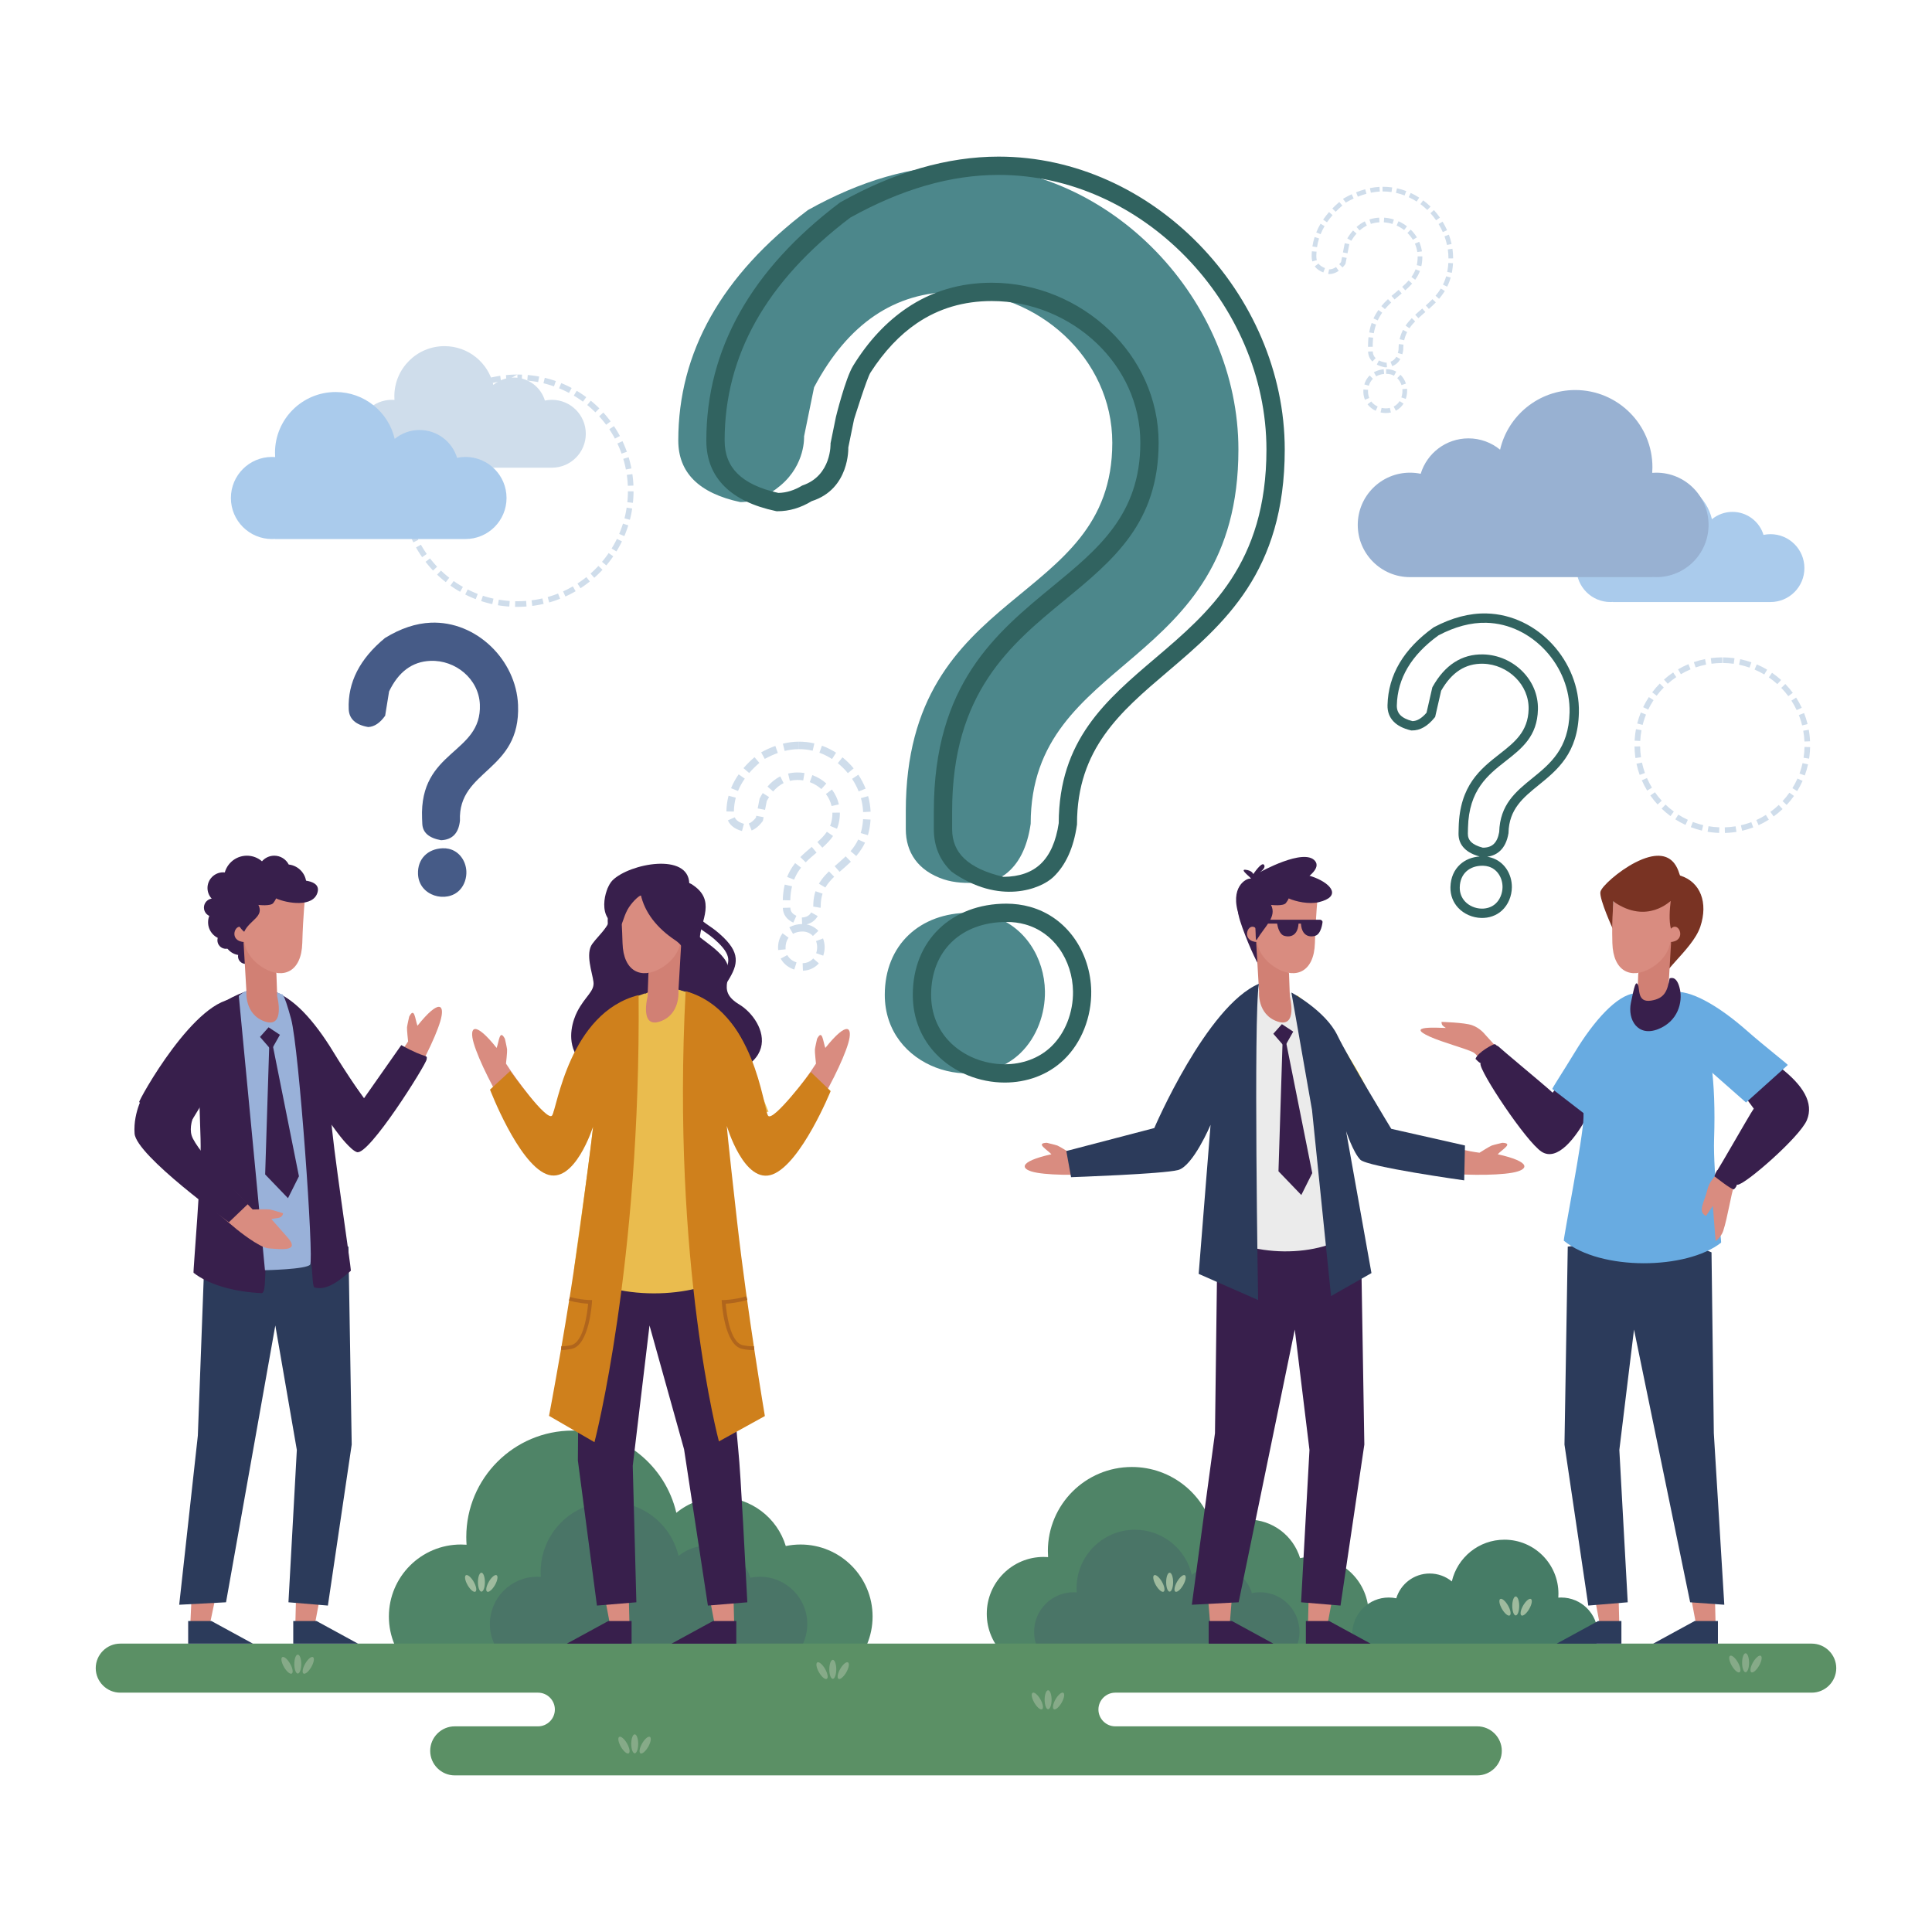 <?xml version="1.0" encoding="utf-8"?>
<!-- Generator: Adobe Illustrator 27.5.0, SVG Export Plug-In . SVG Version: 6.00 Build 0)  -->
<svg version="1.1" xmlns="http://www.w3.org/2000/svg" xmlns:xlink="http://www.w3.org/1999/xlink" x="0px" y="0px"
	 viewBox="0 0 500 500" style="enable-background:new 0 0 500 500;" xml:space="preserve">
<g id="BACKGROUND">
	<rect style="fill-rule:evenodd;clip-rule:evenodd;fill:#FFFFFF;" width="500" height="500"/>
</g>
<g id="OBJECTS">
	<g>
		<g>
			<g>
				<g>
					<path style="fill-rule:evenodd;clip-rule:evenodd;fill:#4F8467;" d="M119.282,399.719c0.492,0,0.98,0.02,1.464,0.058
						c-0.048-0.663-0.073-1.331-0.073-2.005c0-15.209,12.331-27.54,27.54-27.54c13.057,0,23.99,9.088,26.823,21.282
						c3.073-2.522,7.003-4.034,11.286-4.034c8.034,0,14.824,5.322,17.039,12.633c1.234-0.258,2.514-0.393,3.824-0.393
						c10.293,0,18.639,8.345,18.639,18.638c0,10.293-8.346,18.637-18.639,18.637h-86.513v-0.052
						c-0.459,0.034-0.923,0.052-1.391,0.052c-10.293,0-18.638-8.344-18.638-18.637C100.645,408.064,108.989,399.719,119.282,399.719
						z"/>
					<path style="fill-rule:evenodd;clip-rule:evenodd;fill:#4A7567;" d="M139.009,408.065c0.323,0,0.644,0.013,0.96,0.037
						c-0.03-0.434-0.048-0.872-0.048-1.314c0-9.98,8.091-18.071,18.071-18.071c8.568,0,15.743,5.963,17.602,13.965
						c2.016-1.654,4.596-2.647,7.406-2.647c5.271,0,9.727,3.493,11.182,8.29c0.809-0.17,1.648-0.259,2.508-0.259
						c6.755,0,12.229,5.476,12.229,12.229c0,6.755-5.475,12.23-12.229,12.23h-56.769v-0.034c-0.301,0.021-0.605,0.034-0.912,0.034
						c-6.755,0-12.229-5.476-12.229-12.23C126.779,413.541,132.254,408.065,139.009,408.065z"/>
					<g>
						<path style="fill-rule:evenodd;clip-rule:evenodd;fill:#9FBB9E;" d="M124.59,411.921c0.496,0,0.901-1.103,0.901-2.457
							c0-1.353-0.405-2.457-0.901-2.457c-0.496,0-0.9,1.104-0.9,2.457C123.689,410.817,124.094,411.921,124.59,411.921z"/>
						<path style="fill-rule:evenodd;clip-rule:evenodd;fill:#9FBB9E;" d="M120.577,407.665c0.43-0.248,1.329,0.503,2.009,1.678
							c0.678,1.175,0.879,2.329,0.447,2.578c-0.431,0.249-1.33-0.502-2.009-1.677C120.347,409.068,120.146,407.914,120.577,407.665z
							"/>
						<path style="fill-rule:evenodd;clip-rule:evenodd;fill:#9FBB9E;" d="M128.524,407.665c-0.431-0.248-1.33,0.503-2.009,1.678
							c-0.678,1.175-0.879,2.329-0.448,2.578c0.432,0.249,1.331-0.502,2.009-1.677C128.755,409.068,128.955,407.914,128.524,407.665
							z"/>
					</g>
				</g>
				<g>
					<g>
						<path style="fill-rule:evenodd;clip-rule:evenodd;fill:#4F8467;" d="M270.088,402.932c0.391,0,0.775,0.016,1.156,0.045
							c-0.037-0.522-0.057-1.05-0.057-1.582c0-12.007,9.732-21.739,21.738-21.739c10.307,0,18.939,7.172,21.176,16.799
							c2.426-1.99,5.527-3.185,8.908-3.185c6.342,0,11.703,4.201,13.451,9.972c0.975-0.202,1.984-0.31,3.02-0.31
							c8.125,0,14.711,6.587,14.711,14.712c0,8.126-6.586,14.713-14.711,14.713h-68.293v-0.04c-0.363,0.026-0.73,0.04-1.1,0.04
							c-8.125,0-14.711-6.587-14.711-14.713C255.377,409.519,261.963,402.932,270.088,402.932z"/>
						<path style="fill-rule:evenodd;clip-rule:evenodd;fill:#4A7567;" d="M277.855,412.074c0.27,0,0.537,0.011,0.803,0.031
							c-0.027-0.363-0.041-0.729-0.041-1.1c0-8.345,6.764-15.109,15.109-15.109c7.164,0,13.162,4.985,14.719,11.676
							c1.684-1.383,3.84-2.213,6.19-2.213c4.41,0,8.135,2.919,9.35,6.931c0.678-0.141,1.379-0.216,2.098-0.216
							c5.648,0,10.227,4.578,10.227,10.226s-4.578,10.226-10.227,10.226h-47.465v-0.028c-0.252,0.017-0.506,0.028-0.762,0.028
							c-5.648,0-10.227-4.578-10.227-10.226S272.207,412.074,277.855,412.074z"/>
						<g>
							<path style="fill-rule:evenodd;clip-rule:evenodd;fill:#9FBB9E;" d="M302.703,411.921c0.496,0,0.9-1.103,0.9-2.457
								c0-1.353-0.404-2.457-0.9-2.457s-0.9,1.104-0.9,2.457C301.803,410.817,302.207,411.921,302.703,411.921z"/>
							<path style="fill-rule:evenodd;clip-rule:evenodd;fill:#9FBB9E;" d="M298.689,407.665c0.432-0.248,1.33,0.503,2.01,1.678
								c0.678,1.175,0.879,2.329,0.447,2.578c-0.432,0.249-1.33-0.502-2.008-1.677C298.461,409.068,298.26,407.914,298.689,407.665z
								"/>
							<path style="fill-rule:evenodd;clip-rule:evenodd;fill:#9FBB9E;" d="M306.639,407.665c-0.432-0.248-1.33,0.503-2.01,1.678
								c-0.678,1.175-0.879,2.329-0.447,2.578c0.43,0.249,1.33-0.502,2.008-1.677C306.867,409.068,307.068,407.914,306.639,407.665z
								"/>
						</g>
					</g>
					<g>
						<path style="fill-rule:evenodd;clip-rule:evenodd;fill:#467C66;" d="M404.031,413.438c-0.252,0-0.498,0.009-0.744,0.028
							c0.023-0.336,0.037-0.675,0.037-1.018c0-7.72-6.258-13.978-13.978-13.978c-6.627,0-12.176,4.611-13.615,10.801
							c-1.559-1.279-3.553-2.048-5.727-2.048c-4.078,0-7.525,2.702-8.65,6.413c-0.625-0.131-1.275-0.199-1.939-0.199
							c-5.225,0-9.461,4.234-9.461,9.459c0,5.226,4.236,9.46,9.461,9.46h43.91v-0.026c0.234,0.018,0.469,0.026,0.707,0.026
							c5.225,0,9.459-4.234,9.459-9.46C413.49,417.672,409.256,413.438,404.031,413.438z"/>
						<g>
							<path style="fill-rule:evenodd;clip-rule:evenodd;fill:#9FBB9E;" d="M392.271,418.074c0.496,0,0.902-1.103,0.902-2.456
								c0-1.354-0.406-2.458-0.902-2.458s-0.9,1.104-0.9,2.458C391.371,416.971,391.775,418.074,392.271,418.074z"/>
							<path style="fill-rule:evenodd;clip-rule:evenodd;fill:#9FBB9E;" d="M388.26,413.819c0.43-0.249,1.33,0.502,2.008,1.677
								c0.68,1.176,0.879,2.329,0.449,2.578c-0.432,0.25-1.33-0.501-2.008-1.677C388.029,415.222,387.828,414.067,388.26,413.819z"
								/>
							<path style="fill-rule:evenodd;clip-rule:evenodd;fill:#9FBB9E;" d="M396.207,413.819c-0.432-0.249-1.33,0.502-2.008,1.677
								c-0.68,1.176-0.879,2.329-0.449,2.578c0.432,0.25,1.33-0.501,2.01-1.677C396.438,415.222,396.639,414.067,396.207,413.819z"
								/>
						</g>
					</g>
				</g>
			</g>
			<g>
				<path style="fill-rule:evenodd;clip-rule:evenodd;fill:#5B9065;" d="M31.123,438.059h108.119c2.396,0,4.357,1.961,4.357,4.357
					c0,2.398-1.961,4.359-4.357,4.359h-21.561c-3.491,0-6.347,2.855-6.347,6.346l0,0c0,3.49,2.855,6.347,6.347,6.347h264.637
					c3.49,0,6.348-2.857,6.348-6.347l0,0c0-3.49-2.857-6.346-6.348-6.346h-93.684c-2.397,0-4.359-1.962-4.359-4.359
					c0-2.396,1.963-4.357,4.359-4.357h180.242c3.49,0,6.346-2.855,6.346-6.346l0,0c0-3.491-2.855-6.347-6.346-6.347H31.123
					c-3.49,0-6.346,2.855-6.346,6.347l0,0C24.777,435.203,27.633,438.059,31.123,438.059z"/>
				<g>
					<g>
						<path style="fill-rule:evenodd;clip-rule:evenodd;fill:#86AA88;" d="M164.265,453.761c0.496,0,0.901-1.104,0.901-2.457
							c0-1.354-0.405-2.457-0.901-2.457c-0.497,0-0.9,1.103-0.9,2.457C163.364,452.656,163.768,453.761,164.265,453.761z"/>
						<path style="fill-rule:evenodd;clip-rule:evenodd;fill:#86AA88;" d="M160.252,449.505c0.43-0.249,1.329,0.502,2.009,1.678
							c0.678,1.176,0.879,2.329,0.447,2.578c-0.431,0.249-1.33-0.502-2.009-1.678C160.021,450.907,159.82,449.753,160.252,449.505z"
							/>
						<path style="fill-rule:evenodd;clip-rule:evenodd;fill:#86AA88;" d="M168.2,449.505c-0.432-0.249-1.331,0.502-2.009,1.678
							c-0.679,1.176-0.88,2.329-0.449,2.578c0.432,0.249,1.331-0.502,2.009-1.678C168.431,450.907,168.63,449.753,168.2,449.505z"/>
					</g>
					<g>
						<path style="fill-rule:evenodd;clip-rule:evenodd;fill:#86AA88;" d="M215.526,434.484c0.497,0,0.9-1.104,0.9-2.457
							c0-1.354-0.403-2.457-0.9-2.457c-0.496,0-0.901,1.103-0.901,2.457C214.625,433.381,215.03,434.484,215.526,434.484z"/>
						<path style="fill-rule:evenodd;clip-rule:evenodd;fill:#86AA88;" d="M211.513,430.228c0.432-0.248,1.331,0.502,2.009,1.678
							c0.68,1.175,0.881,2.329,0.449,2.578c-0.432,0.249-1.331-0.503-2.009-1.677C211.283,431.632,211.083,430.478,211.513,430.228z
							"/>
						<path style="fill-rule:evenodd;clip-rule:evenodd;fill:#86AA88;" d="M219.461,430.228c-0.431-0.248-1.33,0.502-2.008,1.678
							c-0.679,1.175-0.88,2.329-0.448,2.578c0.43,0.249,1.329-0.503,2.009-1.677C219.691,431.632,219.893,430.478,219.461,430.228z"
							/>
					</g>
					<g>
						<path style="fill-rule:evenodd;clip-rule:evenodd;fill:#86AA88;" d="M271.252,442.348c0.494,0,0.9-1.104,0.9-2.457
							c0-1.354-0.406-2.457-0.9-2.457c-0.496,0-0.902,1.103-0.902,2.457C270.35,441.244,270.756,442.348,271.252,442.348z"/>
						<path style="fill-rule:evenodd;clip-rule:evenodd;fill:#86AA88;" d="M267.238,438.092c0.432-0.249,1.33,0.502,2.008,1.677
							c0.68,1.176,0.879,2.33,0.449,2.579c-0.432,0.248-1.33-0.503-2.01-1.678C267.008,439.495,266.807,438.341,267.238,438.092z"/>
						<path style="fill-rule:evenodd;clip-rule:evenodd;fill:#86AA88;" d="M275.185,438.092c-0.43-0.249-1.33,0.502-2.008,1.677
							c-0.678,1.176-0.879,2.33-0.447,2.579c0.43,0.248,1.328-0.503,2.008-1.678C275.416,439.495,275.617,438.341,275.185,438.092z"
							/>
					</g>
					<g>
						<path style="fill-rule:evenodd;clip-rule:evenodd;fill:#86AA88;" d="M77.069,433.117c0.497,0,0.901-1.103,0.901-2.458
							c0-1.353-0.404-2.456-0.901-2.456c-0.496,0-0.9,1.104-0.9,2.456C76.169,432.014,76.573,433.117,77.069,433.117z"/>
						<path style="fill-rule:evenodd;clip-rule:evenodd;fill:#86AA88;" d="M73.057,428.86c0.431-0.247,1.33,0.503,2.01,1.679
							c0.678,1.175,0.879,2.329,0.447,2.578c-0.431,0.248-1.33-0.503-2.009-1.677C72.826,430.265,72.626,429.11,73.057,428.86z"/>
						<path style="fill-rule:evenodd;clip-rule:evenodd;fill:#86AA88;" d="M81.005,428.86c-0.431-0.247-1.33,0.503-2.009,1.679
							c-0.678,1.175-0.879,2.329-0.448,2.578c0.432,0.248,1.331-0.503,2.009-1.677C81.235,430.265,81.436,429.11,81.005,428.86z"/>
					</g>
					<g>
						<path style="fill-rule:evenodd;clip-rule:evenodd;fill:#86AA88;" d="M451.758,432.774c0.496,0,0.9-1.103,0.9-2.456
							c0-1.354-0.404-2.458-0.9-2.458s-0.902,1.103-0.902,2.458C450.855,431.672,451.262,432.774,451.758,432.774z"/>
						<path style="fill-rule:evenodd;clip-rule:evenodd;fill:#86AA88;" d="M447.744,428.52c0.432-0.249,1.33,0.502,2.008,1.677
							c0.68,1.176,0.881,2.33,0.449,2.578c-0.432,0.249-1.33-0.502-2.008-1.677C447.514,429.923,447.314,428.769,447.744,428.52z"/>
						<path style="fill-rule:evenodd;clip-rule:evenodd;fill:#86AA88;" d="M455.691,428.52c-0.43-0.249-1.328,0.502-2.008,1.677
							c-0.678,1.176-0.879,2.33-0.447,2.578c0.43,0.249,1.33-0.502,2.008-1.677C455.922,429.923,456.123,428.769,455.691,428.52z"/>
					</g>
				</g>
			</g>
		</g>
		<g>
			<g>
				<path style="fill-rule:evenodd;clip-rule:evenodd;fill:#D98C80;" d="M349.965,278.201l10.213,14.418
					c5.6,1.357,16.998,5.036,22.719,5.706c0,0,2.613-1.662,3.172-1.863c0.559-0.201,2.734-0.706,2.734-0.706
					c2.93,0.101,0.078,1.636-1.199,2.963c8.885,1.979,8.125,4.032,3.707,4.79c-9.055,1.551-34.998-0.31-38.648-5.145
					c-2.67-3.538-12.273-20.264-12.273-20.264L349.965,278.201z"/>
				<path style="fill-rule:evenodd;clip-rule:evenodd;fill:#381F4C;" d="M322.508,231.088c-3.279,2.524-2.393,5.315-0.268,10.895
					c2.127,5.581,4.254,9.212,4.254,9.212s1.682-15.235,1.15-16.033C327.113,234.365,324.898,230.291,322.508,231.088z"/>
				<path style="fill-rule:evenodd;clip-rule:evenodd;fill:#F1CC1F;" d="M335.703,257.567c10.807,8.857,18.07,24.27,18.07,24.27
					l-8.68,9.566C345.094,291.404,335.525,267.311,335.703,257.567z"/>
				<path style="fill-rule:evenodd;clip-rule:evenodd;fill:#D98C80;" d="M318.963,411.637c-0.758,9.3-0.758,9.3-0.758,9.3h-4.961
					l-0.793-9.654L318.963,411.637z"/>
				<path style="fill-rule:evenodd;clip-rule:evenodd;fill:#D98C80;" d="M338.721,411.637c-0.232,9.3-0.232,9.3-0.232,9.3h4.961
					l1.822-9.654L338.721,411.637z"/>
				<path style="fill-rule:evenodd;clip-rule:evenodd;fill:#381F4C;" d="M337.957,419.52c0,5.847,0,5.847,0,5.847h16.742
					l-10.717-5.847H337.957z"/>
				<path style="fill-rule:evenodd;clip-rule:evenodd;fill:#381F4C;" d="M312.801,419.52c0,5.847,0,5.847,0,5.847h16.742
					l-10.719-5.847H312.801z"/>
				<path style="fill-rule:evenodd;clip-rule:evenodd;fill:#381F4C;" d="M315.035,324.107l-0.6,46.801l-5.99,44.4l12.117-0.638
					l14.527-70.581l3.799,31.152l-2.17,39.429l10.205,0.85l6.166-41.668l-0.85-51.234C352.24,322.618,325.24,319.43,315.035,324.107
					z"/>
				<path style="fill-rule:evenodd;clip-rule:evenodd;fill:#EBEBEB;" d="M313.971,294.77c0.297,8.84-0.348,23.409-0.17,23.549
					c8.912,7.027,27.852,7.758,37.418-0.097c0.219-0.18-3.445-24.277-3.445-28.98c0-24.419-10.941-33.076-18.289-33.465
					C320.256,255.291,312.938,263.917,313.971,294.77z"/>
				<path style="fill-rule:evenodd;clip-rule:evenodd;fill:#D18074;" d="M325.096,243.852c0.744,12.756,0.744,12.756,0.744,12.756
					s-0.531,5.952,4.783,7.759c5.316,1.809,3.19-6.483,3.19-6.483l-0.213-5.952C333.6,251.932,329.986,240.558,325.096,243.852z"/>
				<path style="fill-rule:evenodd;clip-rule:evenodd;fill:#D98C80;" d="M325.148,240.345c-1.703-1.803-3.506,1.592-1.607,2.927
					c0.75,0.528,1.768,0.528,1.768,0.528s0.32,4.093,5.209,6.856c4.889,2.764,9.566,0.85,9.779-6.591
					c0.213-7.44,0.744-12.011,0.744-12.011l-12.438-0.744C328.603,231.31,327.967,237.05,325.148,240.345z"/>
				<path style="fill-rule:evenodd;clip-rule:evenodd;fill:#381F4C;" d="M325.266,243.179c2.205-3.591,5.211-5.92,3.676-8.991
					c0,0,3.189,0.399,3.853-0.487c0.664-0.886,0.709-1.196,0.709-1.196c1.814,0.818,5.289,1.585,7.826,0.965
					c11.51-2.816-9.385-12.766-14.896-4.162c-0.313,0.486-1.565-0.724-1.459-0.232c-1.092-0.749-2.012-1.044-1.266-0.224
					c0.746,0.82-0.049,0.023-0.049,0.023s-2.393,0.133-2.26,1.107c0.049,0.347,0.77,0.514,1.602,0.533
					c-0.904,0.642-1.877,1.636-1.877,2.943c0,1.017,2.482,2.821,3.34,4.67C325.25,239.823,324.732,244.047,325.266,243.179z"/>
				<path style="fill-rule:evenodd;clip-rule:evenodd;fill:#381F4C;" d="M341.982,238.159c-0.09-0.084-0.209-0.136-0.342-0.136
					H325.43c-0.277,0-0.502,0.224-0.502,0.501c0,0.278,0.225,0.503,0.502,0.503h5.088c0.135,0.831,0.59,2.817,1.865,3.169
					c0.266,0.073,0.549,0.124,0.834,0.137c0.541,0.023,1.09-0.085,1.57-0.418c0.467-0.326,0.857-0.857,1.082-1.674
					c0.096-0.347,0.162-0.751,0.193-1.214h0.613c0.029,0.463,0.096,0.867,0.193,1.214c0.225,0.816,0.613,1.347,1.082,1.674
					c0.478,0.333,1.027,0.442,1.568,0.418c0.285-0.013,0.568-0.064,0.836-0.137c1.617-0.447,1.914-3.525,1.914-3.534
					C342.291,238.444,342.17,238.246,341.982,238.159z"/>
				<path style="fill-rule:evenodd;clip-rule:evenodd;fill:#D98C80;" d="M309.744,278.201l-10.213,14.418
					c-5.598,1.357-16.998,5.036-22.717,5.706c0,0-2.613-1.662-3.174-1.863c-0.559-0.201-2.734-0.706-2.734-0.706
					c-2.93,0.101-0.078,1.636,1.199,2.963c-8.885,1.979-8.125,4.032-3.707,4.79c9.055,1.551,34.998-0.31,38.648-5.145
					c2.67-3.538,12.275-20.264,12.275-20.264L309.744,278.201z"/>
				<path style="fill-rule:evenodd;clip-rule:evenodd;fill:#F1CC1F;" d="M324.006,257.567c-10.807,8.857-18.068,24.27-18.068,24.27
					l8.68,9.566C314.617,291.404,324.184,267.311,324.006,257.567z"/>
				<g>
					<path style="fill-rule:evenodd;clip-rule:evenodd;fill:#381F4C;" d="M332.049,265.783c7.563,37.814,7.563,37.814,7.563,37.814
						l-2.836,5.673l-5.908-6.145L332.049,265.783z"/>
					<polygon style="fill-rule:evenodd;clip-rule:evenodd;fill:#381F4C;" points="334.689,266.983 332.469,270.912 329.533,267.537 
						331.752,265.048 					"/>
				</g>
				<path style="fill-rule:evenodd;clip-rule:evenodd;fill:#2C3B5B;" d="M379.135,296.449c-0.205,9.025-0.205,9.025-0.205,9.025
					s-25.025-3.486-26.869-5.333c-1.848-1.847-3.693-7.385-3.693-7.385l6.563,36.717l-10.459,5.948l-4.926-48.167l-5.332-30.394
					c0,0,8.82,4.718,11.897,11.076c3.078,6.358,13.949,24.204,13.949,24.204L379.135,296.449z"/>
				<path style="fill-rule:evenodd;clip-rule:evenodd;fill:#2C3B5B;" d="M325.803,254.605c-1.436,8.41-0.205,81.843-0.205,81.843
					l-15.383-6.769l3.076-38.563c0,0-4.512,10.667-8.41,11.692c-3.896,1.024-27.691,1.845-27.691,1.845l-1.23-6.768l22.769-5.948
					C298.728,291.936,312.266,260.348,325.803,254.605z"/>
				<path style="fill-rule:evenodd;clip-rule:evenodd;fill:#381F4C;" d="M320.713,237.092c-2.668-7.589,1.947-9.897,2.871-9.692
					c0.924,0.205-3.025-2.461-1.281-2.307c1.742,0.154,2.051,1.128,2.051,1.128s2.152-3.283,2.77-2.411
					c0.615,0.872-1.129,1.949-1.129,1.949s11.539-6.461,14.358-2.923c2.82,3.539-10.922,9.128-11.691,9.487
					C327.891,232.683,323.482,241.502,320.713,237.092z"/>
			</g>
			<g>
				<path style="fill-rule:evenodd;clip-rule:evenodd;fill:#381F4C;" d="M157.898,234.835c1.333,3.796-2.768,6.872-4.615,9.437
					c-1.847,2.564,0,7.383,0.308,9.845c0.308,2.462-2.153,3.691-4.205,7.692c-2.051,3.999-6.975,19.588,24.512,18.461
					c31.486-1.128,24.102-16.308,17.436-20.308c-6.666-3.999-0.41-7.384-4-11.999c-3.59-4.616-10.051-6.359-8.922-10.462
					C179.538,233.4,157.898,234.835,157.898,234.835z"/>
				<path style="fill-rule:evenodd;clip-rule:evenodd;fill:#D98C80;" d="M149.682,280.846l-6.732,10.186
					c-3.678-4.435-8.887-10.923-12-15.77c0,0,0.347-3.077,0.282-3.668c-0.065-0.59-0.567-2.766-0.567-2.766
					c-1.376-2.589-1.504,0.646-2.135,2.376c-5.679-7.113-7.19-5.529-5.932-1.229c2.581,8.817,15.821,31.68,21.769,32.837
					c4.351,0.847,12.225-18.336,12.225-18.336L149.682,280.846z"/>
				<path style="fill-rule:evenodd;clip-rule:evenodd;fill:#D98C80;" d="M189.789,411.637c0.231,9.3,0.231,9.3,0.231,9.3h-4.96
					l-1.822-9.654L189.789,411.637z"/>
				<path style="fill-rule:evenodd;clip-rule:evenodd;fill:#381F4C;" d="M190.552,419.52c0,5.847,0,5.847,0,5.847h-16.741
					l10.718-5.847H190.552z"/>
				<path style="fill-rule:evenodd;clip-rule:evenodd;fill:#381F4C;" d="M160.795,229.656c-10.095,12.47,4.68,21.455,4.96,17.804
					c0.088-1.151,0.442-19.132,0.442-19.132L160.795,229.656z"/>
				<path style="fill-rule:evenodd;clip-rule:evenodd;fill:#381F4C;" d="M178.923,228.789c6.666,4.143,2.326,9.429,2.171,14.288
					c-0.155,4.857,4.496,7.429,4.496,7.429s-6.668,6.286-15.348,5.143c-8.681-1.143-9.997-5.594-9.997-5.594
					s5.036-2.263,5.036-11.836C165.281,228.645,172.567,225.646,178.923,228.789z"/>
				<path style="fill-rule:evenodd;clip-rule:evenodd;fill:#D98C80;" d="M162.688,411.637c0.232,9.3,0.232,9.3,0.232,9.3h-4.959
					l-1.822-9.654L162.688,411.637z"/>
				<path style="fill-rule:evenodd;clip-rule:evenodd;fill:#381F4C;" d="M163.452,419.52c0,5.847,0,5.847,0,5.847H146.71
					l10.719-5.847H163.452z"/>
				<path style="fill-rule:evenodd;clip-rule:evenodd;fill:#381F4C;" d="M186.374,324.107c2.765,29.337,4.515,49.444,4.7,51.189
					c0.648,6.09,1.899,31.491,2.332,39.375l-10.203,0.851l-6.166-40.439l-8.946-32.056l-4.338,36.318l0.938,35.325l-10.204,0.851
					l-4.934-37.566l0.439-55.337C149.991,322.618,176.17,319.43,186.374,324.107z"/>
				<path style="fill-rule:evenodd;clip-rule:evenodd;fill:#EABC4E;" d="M187.438,294.77c-0.296,8.84,1.99,34.486,1.813,34.625
					c-8.913,7.026-31.134,7.349-40.7-0.507c-0.219-0.18,5.086-34.943,5.086-39.646c0-24.419,10.943-33.076,18.289-33.465
					C181.152,255.291,188.474,263.917,187.438,294.77z"/>
				<path style="fill-rule:evenodd;clip-rule:evenodd;fill:#D18074;" d="M176.313,243.852c-0.744,12.756-0.744,12.756-0.744,12.756
					s0.531,5.952-4.783,7.759c-5.314,1.809-3.189-6.483-3.189-6.483l0.213-5.952C167.81,251.932,171.424,240.558,176.313,243.852z"
					/>
				<path style="fill-rule:evenodd;clip-rule:evenodd;fill:#D98C80;" d="M176.261,240.345c1.703-1.803,3.507,1.592,1.607,2.927
					c-0.75,0.528-1.767,0.528-1.767,0.528s-0.32,4.093-5.21,6.856c-4.89,2.764-9.566,0.85-9.779-6.591
					c-0.212-7.44-0.744-12.011-0.744-12.011l12.438-0.744C172.806,231.31,173.442,237.05,176.261,240.345z"/>
				<path style="fill-rule:evenodd;clip-rule:evenodd;fill:#EABC4E;" d="M166.962,257.068c-9.617,3.188-14.823,9.26-18.028,19.18
					c-3.207,9.921-5.7,11.469-5.7,11.469l12.021,1.595L166.962,257.068z"/>
				<path style="fill-rule:evenodd;clip-rule:evenodd;fill:#381F4C;" d="M157.381,231.263c1.936,2.554,7.743-3.122,8.406,0.071
					c1,4.813,4.278,8.89,8.983,12.015c2.85,1.893,3.48,5.557,3.724,4.687c0.885-3.161,2.33-17.687,0.465-19.068
					c-4.409-3.265-16.709,0.781-21.23,0.663C157.173,229.618,156.999,230.761,157.381,231.263z"/>
				<path style="fill-rule:evenodd;clip-rule:evenodd;fill:#381F4C;" d="M160.404,239.54c0.645,0.121,0.852-1.997,1.963-4.058
					c0.996-1.844,2.9-3.642,3.508-3.748c5.295-0.929,12.526-2.257,12.507-3.076c-0.186-8.089-15.397-5.212-19.843-0.853
					C156.374,229.93,154.317,238.399,160.404,239.54z"/>
				<path style="fill-rule:evenodd;clip-rule:evenodd;fill:#EABC4E;" d="M175.863,256.315c0.314,0.108,2.177,0.44,2.486,0.558
					c7.008,2.653,12.648,8.085,15.362,20.172c2.834,12.62,2.834,12.62,2.834,12.62l-15.943-0.631L175.863,256.315z"/>
				<path style="fill-rule:evenodd;clip-rule:evenodd;fill:#381F4C;" d="M178.354,233.331c2.03,4.124,3.319,5.006,5.093,6.222
					c1.041,0.713,2.233,1.531,3.792,3.051c2.377,2.322,3.252,4.19,3.169,6.115c-0.08,1.88-1.072,3.631-2.458,5.858
					c-0.157,0.254-0.275,0.499-0.359,0.735c-0.398,1.142-0.037,2.263,0.643,3.241c0.758,1.092,1.895,2.012,2.898,2.636
					c0.572,0.356,1.083,0.606,1.444,0.732l-0.637,1.825c-0.488-0.171-1.14-0.486-1.83-0.915c-1.186-0.737-2.54-1.84-3.465-3.173
					c-1.003-1.444-1.518-3.15-0.877-4.982c0.133-0.378,0.312-0.752,0.541-1.123c1.23-1.978,2.109-3.509,2.17-4.911
					c0.059-1.357-0.656-2.77-2.587-4.654c-1.436-1.401-2.556-2.169-3.533-2.839c-2.017-1.383-3.482-2.387-5.735-6.963
					L178.354,233.331z"/>
				<path style="fill-rule:evenodd;clip-rule:evenodd;fill:#D98C80;" d="M192.445,280.846l6.732,10.186
					c3.678-4.435,8.887-10.923,12-15.77c0,0-0.347-3.077-0.282-3.668c0.065-0.59,0.567-2.766,0.567-2.766
					c1.376-2.589,1.504,0.646,2.135,2.376c5.679-7.113,7.191-5.529,5.932-1.229c-2.58,8.817-15.821,31.68-21.769,32.837
					c-4.35,0.847-12.224-18.336-12.224-18.336L192.445,280.846z"/>
				<path style="fill-rule:evenodd;clip-rule:evenodd;fill:#EABC4E;" d="M176.499,256.966c9.617,3.189,14.515,7.721,17.721,17.641
					c3.207,9.922,4.674,13.11,4.674,13.11l-12.023,1.595L176.499,256.966z"/>
				<path style="fill-rule:evenodd;clip-rule:evenodd;fill:#CF801C;" d="M177.438,256.527
					c-3.693,70.562,8.615,116.508,8.615,116.508l11.896-6.563c0,0-4.513-26.665-7.18-50.254c-2.667-23.589-2.667-24.82-2.667-24.82
					s4.514,15.385,11.898,12.513c7.385-2.871,14.975-21.538,14.975-21.538l-5.129-4.922c0,0-9.846,13.127-11.076,11.281
					C197.539,286.886,195.282,261.45,177.438,256.527z"/>
				<path style="fill-rule:evenodd;clip-rule:evenodd;fill:#CF801C;" d="M165.271,257.528c0.589,69.802-11.42,115.706-11.42,115.706
					l-11.759-6.809c0,0,5.064-26.566,8.219-50.095c3.154-23.528,3.18-24.759,3.18-24.759s-4.83,15.287-12.153,12.264
					c-7.323-3.025-14.524-21.845-14.524-21.845l5.229-4.815c0,0,9.572,13.329,10.841,11.51
					C144.151,286.865,147.327,262.08,165.271,257.528z"/>
				<g>
					<path style="fill-rule:evenodd;clip-rule:evenodd;fill:#B0651C;" d="M147.491,335.664c3.026,0.788,5.225,0.788,5.23,0.788
						l0.512,0.003l-0.03,0.508c-0.002,0.032-0.635,11.246-5.317,12.139c-0.593,0.112-1.1,0.188-1.536,0.233
						c-0.439,0.046-0.808,0.063-1.116,0.055l0.019-0.965c0.267,0.006,0.596-0.009,1-0.051c0.406-0.043,0.888-0.114,1.456-0.223
						c3.424-0.651,4.318-8.669,4.493-10.752c-0.854-0.047-2.691-0.211-4.953-0.8L147.491,335.664z"/>
					<path style="fill-rule:evenodd;clip-rule:evenodd;fill:#B0651C;" d="M193.416,336.419c-2.563,0.737-4.678,0.93-5.613,0.98
						c0.174,2.083,1.068,10.101,4.492,10.752c0.709,0.135,1.286,0.213,1.757,0.249c0.452,0.034,0.795,0.03,1.054,0l0.11,0.962
						c-0.316,0.036-0.72,0.043-1.235,0.003c-0.499-0.037-1.11-0.12-1.864-0.264c-4.682-0.893-5.314-12.107-5.315-12.139
						l-0.031-0.508l0.512-0.003c0.008,0,2.517,0,5.87-0.964L193.416,336.419z"/>
				</g>
			</g>
			<g>
				<path style="fill-rule:evenodd;clip-rule:evenodd;fill:#381F4C;" d="M63.545,249.451c1.072,0,1.948-0.876,1.948-1.949
					c0-1.073-0.876-1.949-1.948-1.949c-1.073,0-1.949,0.876-1.949,1.949C61.596,248.575,62.472,249.451,63.545,249.451z"/>
				<path style="fill-rule:evenodd;clip-rule:evenodd;fill:#381F4C;" d="M58.468,245.553c1.215,0,2.205-0.99,2.205-2.205
					c0-1.214-0.99-2.205-2.205-2.205c-1.215,0-2.204,0.991-2.204,2.205C56.264,244.563,57.253,245.553,58.468,245.553z"/>
				<path style="fill-rule:evenodd;clip-rule:evenodd;fill:#381F4C;" d="M55.135,237.245c1.299,0,2.358-1.059,2.358-2.358
					c0-1.299-1.06-2.359-2.358-2.359c-1.3,0-2.359,1.06-2.359,2.359C52.775,236.186,53.835,237.245,55.135,237.245z"/>
				<path style="fill-rule:evenodd;clip-rule:evenodd;fill:#381F4C;" d="M57.75,233.861c2.231,0,4.051-1.819,4.051-4.051
					c0-2.231-1.819-4.05-4.051-4.05s-4.051,1.819-4.051,4.05C53.699,232.042,55.519,233.861,57.75,233.861z"/>
				<path style="fill-rule:evenodd;clip-rule:evenodd;fill:#381F4C;" d="M69.194,230.121c0.57,2.21,2.576,3.842,4.965,3.842
					c2.832,0,5.129-2.295,5.129-5.127c0-2.643-1.998-4.817-4.565-5.098c-0.696-1.357-2.111-2.287-3.742-2.287
					c-1.271,0-2.409,0.563-3.181,1.454c-1.043-0.906-2.405-1.454-3.896-1.454c-3.146,0-5.72,2.44-5.934,5.531
					c-1.564,0.048-2.957,1.535-2.055,3.42c-0.775,0.94-1.242,2.145-1.242,3.458c0,0.642,0.111,1.257,0.315,1.828
					c-0.706,0.796-1.136,1.845-1.136,2.993c0,2.358,1.809,4.294,4.115,4.495c0.175,2.249,2.054,4.018,4.346,4.018
					c2.407,0,4.358-1.951,4.358-4.359c0-2.204-1.635-4.025-3.759-4.317c1.576-0.952,2.631-2.681,2.631-4.657
					c0-0.246-0.017-0.489-0.048-0.727C67.106,232.686,68.442,231.579,69.194,230.121z"/>
				<path style="fill-rule:evenodd;clip-rule:evenodd;fill:#D98C80;" d="M86.887,275.103l6.732,10.187
					c3.678-4.435,8.887-10.923,12-15.769c0,0-0.347-3.078-0.282-3.669c0.065-0.59,0.567-2.766,0.567-2.766
					c1.376-2.589,1.504,0.646,2.135,2.376c5.679-7.113,7.19-5.529,5.932-1.229c-2.582,8.817-15.821,31.68-21.769,32.837
					c-4.352,0.846-12.226-18.336-12.226-18.336L86.887,275.103z"/>
				<path style="fill-rule:evenodd;clip-rule:evenodd;fill:#381F4C;" d="M70.751,257.068c4.693,0.405,10.698,7.237,15.471,15.098
					c3.502,5.766,7.719,11.75,7.548,11.83l-11.313,5.315L70.751,257.068z"/>
				<path style="fill-rule:evenodd;clip-rule:evenodd;fill:#D98C80;" d="M56.138,411.637c-1.949,9.3-1.949,9.3-1.949,9.3h-4.961
					l0.443-9.654L56.138,411.637z"/>
				<path style="fill-rule:evenodd;clip-rule:evenodd;fill:#D98C80;" d="M76.654,411.637c-0.232,9.3-0.232,9.3-0.232,9.3h4.961
					l1.821-9.654L76.654,411.637z"/>
				<path style="fill-rule:evenodd;clip-rule:evenodd;fill:#2C3B5B;" d="M75.892,419.52c0,5.847,0,5.847,0,5.847h16.74
					l-10.717-5.847H75.892z"/>
				<path style="fill-rule:evenodd;clip-rule:evenodd;fill:#2C3B5B;" d="M48.697,419.52c0,5.847,0,5.847,0,5.847h16.74
					l-10.717-5.847H48.697z"/>
				<path style="fill-rule:evenodd;clip-rule:evenodd;fill:#2C3B5B;" d="M52.969,324.107l-1.768,47.429l-4.823,43.772l12.117-0.638
					l12.756-71.644l5.569,32.215l-2.168,39.429l10.205,0.85l6.165-41.668l-0.85-51.234C90.173,322.618,63.173,319.43,52.969,324.107
					z"/>
				<path style="fill-rule:evenodd;clip-rule:evenodd;fill:#381F4C;" d="M51.904,294.77c0.297,8.84-1.988,34.486-1.812,34.625
					c3.976,3.136,10.602,4.936,17.57,5.271c1.554,0.074,0.356-7.616,1.815-7.791c2.901-0.347,7.486-0.868,10.706-0.355
					c0.818,0.13,0.477,6.473,1.229,6.682c3.527,0.983,7.264-2.575,9.379-4.313c0.218-0.179-5.086-34.943-5.086-39.646
					c0-24.419-10.943-33.076-18.29-33.465c-2.742-0.144-8.804,2.773-11.041,4.583C51.09,264.64,51.178,273.088,51.904,294.77z"/>
				<path style="fill-rule:evenodd;clip-rule:evenodd;fill:#99B1D9;" d="M61.802,257.757c6.768,70.973,6.768,70.973,6.768,70.973
					s10.667-0.205,11.691-1.436c1.025-1.229-2.871-55.997-4.923-63.586c-2.051-7.59-2.461-6.359-2.461-6.359
					S66.108,253.655,61.802,257.757z"/>
				<path style="fill-rule:evenodd;clip-rule:evenodd;fill:#D18074;" d="M63.03,243.852c0.744,12.756,0.744,12.756,0.744,12.756
					s-0.532,5.952,4.783,7.759c5.314,1.809,3.188-6.483,3.188-6.483l-0.213-5.952C71.533,251.932,67.92,240.558,63.03,243.852z"/>
				<path style="fill-rule:evenodd;clip-rule:evenodd;fill:#D98C80;" d="M63.082,240.345c-1.704-1.803-3.508,1.592-1.608,2.927
					c0.75,0.528,1.768,0.528,1.768,0.528s0.319,4.093,5.209,6.856c4.89,2.764,9.566,0.85,9.78-6.591
					c0.213-7.44,0.743-12.011,0.743-12.011l-12.437-0.744C66.537,231.31,65.899,237.05,63.082,240.345z"/>
				<path style="fill-rule:evenodd;clip-rule:evenodd;fill:#381F4C;" d="M63.198,241.141c1.405-3.036,5.211-3.883,3.677-6.953
					c0,0,3.188,0.399,3.854-0.487c0.664-0.886,0.708-1.196,0.708-1.196c2.837,1.279,9.717,2.433,10.763-1.639
					c0.885-3.454-5.359-3.056-5.359-3.056s-0.155-2.791-2.525-3.432c-2.369-0.642-3.719,1.571-3.719,1.571s-1.882-2.855-3.921-1.815
					c-2.037,1.041-2.125,3.387-2.125,3.387s-2.504-0.643-3.411,0.776c-0.908,1.417,0.687,3.233,0.687,3.233
					s-2.457-0.642-2.457,1.795C59.368,235.274,61.49,239.86,63.198,241.141z"/>
				<path style="fill-rule:evenodd;clip-rule:evenodd;fill:#D98C80;" d="M51.116,280.578c-2.434,5.903-5.316,12.241-5.316,12.241
					l19.588,20.193c0,0,3.808-0.125,4.525,0.013c0.717,0.137,3.337,0.965,3.337,0.965s-0.029,1.066-1.352,1.229
					c-1.32,0.163-1.669,0.272-1.669,0.272l4.194,4.752c3.082,3.492-0.829,3.183-4.923,2.83c-2.496-0.214-8.263-4.948-8.263-4.948
					s-21.725-17.975-23.906-21.851c-2.182-3.877,2.954-16.426,2.954-16.426L51.116,280.578z"/>
				<path style="fill-rule:evenodd;clip-rule:evenodd;fill:#381F4C;" d="M61.449,258.504c-10.68-0.863-25.784,26.593-25.436,26.747
					l12.977,5.774l8.578-14.069L61.449,258.504z"/>
				<g>
					<path style="fill-rule:evenodd;clip-rule:evenodd;fill:#381F4C;" d="M69.803,266.603c7.563,37.815,7.563,37.815,7.563,37.815
						l-2.836,5.672l-5.908-6.145L69.803,266.603z"/>
					<polygon style="fill-rule:evenodd;clip-rule:evenodd;fill:#381F4C;" points="72.442,267.804 70.222,271.732 67.287,268.356 
						69.506,265.868 					"/>
				</g>
				<path style="fill-rule:evenodd;clip-rule:evenodd;fill:#381F4C;" d="M64.16,311.602c-4.923,4.719-4.923,4.719-4.923,4.719
					s-23.999-17.23-24.409-22.974c-0.41-5.743,2.666-10.667,2.666-10.667l4.103-4.512l11.076,5.948c0,0-4.307,5.641-3.076,9.743
					C50.827,297.961,64.16,311.602,64.16,311.602z"/>
				<path style="fill-rule:evenodd;clip-rule:evenodd;fill:#381F4C;" d="M103.851,270.476c6.564,3.691,6.771,2.257,6.564,3.691
					c-0.205,1.436-14.975,25.025-18.051,24c-3.077-1.026-10.461-12.923-10.461-12.923l8.615-6.153l3.692,5.128L103.851,270.476z"/>
			</g>
			<g>
				<path style="fill-rule:evenodd;clip-rule:evenodd;fill:#D98C80;" d="M406.992,275.103l-6.732,10.187l-16.014-17.664
					c0,0-1.24-1.596-3.277-2.305c-2.037-0.708-7.908-0.851-7.908-0.851c0.018,0.932,0.447,1.092,1.131,1.56
					c-1.859,0-10.695-0.707-4.199,2.237c3.354,1.52,9.256,3.06,11.242,4.052c2.834,1.418,16.092,23.905,20.443,24.752
					c4.35,0.846,12.223-18.336,12.223-18.336L406.992,275.103z"/>
				<path style="fill-rule:evenodd;clip-rule:evenodd;fill:#381F4C;" d="M411.07,288.348c-3.248,6.271-8.066,12.305-12.092,9.725
					c-4.025-2.58-16.248-21.021-15.828-22.822s3.922-5.143,4.541-4.514c0.617,0.628,12.154,10.252,13.141,11.155
					c0.988,0.901,0.988,0.901,0.988,0.901l3.283-4.178L411.07,288.348z"/>
				<path style="fill-rule:evenodd;clip-rule:evenodd;fill:#381F4C;" d="M381.857,274.034c0.881,0.973,1.32,1.11,1.32,1.11
					s4.85-3.322,4.678-3.806c-0.172-0.482-0.701-1.023-0.994-1.115C386.566,270.131,382.457,272.287,381.857,274.034z"/>
				<path style="fill-rule:evenodd;clip-rule:evenodd;fill:#68ABE1;" d="M423.129,257.068c-4.695,0.405-10.699,7.237-15.473,15.098
					c-3.502,5.766-6.055,9.561-5.906,9.677l9.672,7.469L423.129,257.068z"/>
				<path style="fill-rule:evenodd;clip-rule:evenodd;fill:#D98C80;" d="M443.777,411.637c0.233,9.3,0.233,9.3,0.233,9.3h-4.961
					l-1.82-9.654L443.777,411.637z"/>
				<path style="fill-rule:evenodd;clip-rule:evenodd;fill:#D98C80;" d="M418.853,411.637c0.232,9.3,0.232,9.3,0.232,9.3h-4.959
					l-1.822-9.654L418.853,411.637z"/>
				<path style="fill-rule:evenodd;clip-rule:evenodd;fill:#2C3B5B;" d="M419.619,419.52c0,5.847,0,5.847,0,5.847h-16.742
					l10.719-5.847H419.619z"/>
				<path style="fill-rule:evenodd;clip-rule:evenodd;fill:#2C3B5B;" d="M444.598,419.52c0,5.847,0,5.847,0,5.847h-16.742
					l10.719-5.847H444.598z"/>
				<path style="fill-rule:evenodd;clip-rule:evenodd;fill:#2C3B5B;" d="M442.938,324.107l0.598,46.801l2.709,44.4l-8.834-0.638
					l-14.529-70.581l-3.797,31.152l2.168,39.429l-10.203,0.85l-6.166-41.668l0.85-51.234
					C405.732,322.618,432.732,319.43,442.938,324.107z"/>
				<path style="fill-rule:evenodd;clip-rule:evenodd;fill:#793323;" d="M440.043,239.816c-2.127,6.377-12.246,12.905-9.5,15.385
					c2.744,2.48,1.896,8.131,9.678,7.912c7.779-0.22-12.352-1.281-12.793-6.597c-0.443-5.315-0.979-3.134-1.6-6.588
					c-0.621-3.455-8.285-16.756-8.285-16.756l-0.088,7.352c0,0-3.543-7.706-3.277-9.655c0.189-1.385,4.771-5.482,9.02-7.653
					c10.457-5.344,11.252,3.262,11.627,3.379C440.111,228.24,442.1,233.645,440.043,239.816z"/>
				<path style="fill-rule:evenodd;clip-rule:evenodd;fill:#68ABE1;" d="M443.603,294.77c-0.295,8.84,1.99,26.691,1.813,26.83
					c-8.912,7.027-31.133,7.349-40.699-0.507c-0.221-0.18,5.086-27.148,5.086-31.852c0-24.419,10.943-33.076,18.289-33.465
					C437.318,255.291,444.641,263.917,443.603,294.77z"/>
				<path style="fill-rule:evenodd;clip-rule:evenodd;fill:#D18074;" d="M432.48,243.852c-0.744,12.756-0.744,12.756-0.744,12.756
					s0.531,5.952-4.783,7.759c-5.314,1.809-3.189-6.483-3.189-6.483l0.213-5.952C423.977,251.932,427.59,240.558,432.48,243.852z"/>
				<path style="fill-rule:evenodd;clip-rule:evenodd;fill:#D98C80;" d="M432.428,240.345c1.703-1.803,3.506,1.592,1.607,2.927
					c-0.75,0.528-1.768,0.528-1.768,0.528s-0.32,4.093-5.209,6.856c-4.891,2.764-9.566,0.85-9.779-6.591
					c-0.213-7.44,0.383-10.678,0.383-10.678c8.734,6.019,14.744-0.419,14.715-0.2C432.123,235.211,431.885,238.289,432.428,240.345z
					"/>
				<path style="fill-rule:evenodd;clip-rule:evenodd;fill:#D98C80;" d="M448.203,279.858l6.432,7.706l-10.865,16.917
					c0,0-1.449,1.406-1.932,3.509c-0.691,3.012-2.631,5.603-0.324,6.688l1.768-2.598l0.719,9.129c0,0,1.473-1.137,1.961-2.629
					c1.147-3.499,2.033-9.536,2.803-11.617c1.1-2.971,17.592-15.549,17.959-19.966c0.367-4.417-12.119-15.644-12.119-15.644
					L448.203,279.858z"/>
				<path style="fill-rule:evenodd;clip-rule:evenodd;fill:#381F4C;" d="M444.389,302.859c-0.666,1.128-0.666,1.589-0.666,1.589
					s4.615,3.642,5.025,3.334c0.41-0.308,0.77-0.975,0.77-1.282S446.236,302.911,444.389,302.859z"/>
				<path style="fill-rule:evenodd;clip-rule:evenodd;fill:#381F4C;" d="M460.543,276.143c6.152,4.717,8.922,9.333,7.076,13.742
					c-1.846,4.411-16.102,16.82-17.949,16.718c-1.844-0.103-5.742-2.975-5.229-3.691c0.512-0.718,7.998-13.744,8.717-14.871
					c0.719-1.129,0.719-1.129,0.719-1.129l-3.387-4.615L460.543,276.143z"/>
				<path style="fill-rule:evenodd;clip-rule:evenodd;fill:#68ABE1;" d="M432.65,256.821c4.602-1.017,12.373,3.707,19.279,9.778
					c5.066,4.454,10.881,8.904,10.742,9.03l-10.801,9.696l-12.365-10.885L432.65,256.821z"/>
				<path style="fill-rule:evenodd;clip-rule:evenodd;fill:#381F4C;" d="M432.082,253.22c0.641-0.282,2-0.385,2.691,2.847
					c0.693,3.23-0.435,8.23-5.666,10.281c-5.23,2.051-7.949-2.41-7.025-6.872c0.924-4.461,1.23-5.641,1.795-4.666
					c0.564,0.975-0.256,4.718,3.385,4.153C430.902,258.399,431.518,256.349,432.082,253.22z"/>
			</g>
		</g>
		<g>
			<path style="fill-rule:evenodd;clip-rule:evenodd;fill:#4C878B;" d="M248.821,42.9c39.007,0,71.679,34.943,71.679,73.44
				c0,57.413-53.759,52.898-53.759,96.854c-0.884,6.124-3.107,10.508-6.652,13.141c-2.659,1.976-10.451,3.044-15.864,1.235
				c-6.691-2.236-9.805-7.004-9.805-12.989v-4.641c0-58.884,53.441-52.662,53.441-95.36c0-21.992-19.398-39.04-40.801-39.04
				c-15.52,0-27.627,8.213-36.374,24.693l-2.592,12.705c0,0,0.423,7.183-6.042,12.66c-3.38,2.864-6.845,4.343-10.459,4.343
				c-10.72-2.293-16.053-7.627-16.053-15.947c0-22.827,11.2-42.72,33.546-59.627C222.74,46.74,235.967,42.9,248.821,42.9
				L248.821,42.9z M250.848,236.233c1.953,0,3.776,0.255,5.462,0.724c8.934,2.489,14.003,11.016,14.121,19.605
				c0.078,5.669-2.018,11.813-6.354,15.987c-11.549,11.118-35.096,3.867-35.096-15.089
				C228.981,244.503,238.13,236.233,250.848,236.233z"/>
			<path style="fill-rule:evenodd;clip-rule:evenodd;fill:#316360;" d="M258.444,40.532c19.985,0,38.352,8.855,51.791,22.626
				c13.674,14.008,22.256,33.124,22.256,53.182c0,31.708-15.727,45.083-30.406,57.567c-12.054,10.251-23.355,19.861-23.355,39.287
				v0.141l-0.026,0.192c-0.852,5.897-2.888,10.383-6.097,13.448c-3.27,3.126-13.989,7.33-26.322-1.368
				c-3.07-2.922-4.609-6.597-4.609-11.026v-4.641c0-32.91,16.042-46.094,30.797-58.22c11.76-9.665,22.646-18.611,22.646-37.141
				c0-10.126-4.391-19.138-11.238-25.688c-7.129-6.821-16.914-10.983-27.194-10.983c-7.289,0-13.754,1.915-19.406,5.75
				c-4.465,3.031-8.463,7.283-11.997,12.758c-0.944,1.463-4.258,12.122-4.258,12.122l-1.486,7.279c0,0,0.422,10.74-9.462,13.873
				c-2.86,1.743-5.813,2.618-8.859,2.618h-0.231l-0.26-0.055c-5.807-1.242-10.209-3.359-13.212-6.343
				c-3.148-3.126-4.718-7.101-4.718-11.915c0-11.821,2.901-22.885,8.696-33.186c5.755-10.229,14.355-19.674,25.794-28.329
				l0.104-0.079l0.172-0.097c6.98-3.899,13.863-6.833,20.658-8.797C245.074,41.526,251.813,40.532,258.444,40.532L258.444,40.532z
				 M306.852,66.451c-12.585-12.893-29.752-21.184-48.407-21.184c-6.225,0-12.526,0.926-18.912,2.771
				c-6.389,1.847-12.888,4.614-19.503,8.294c-10.858,8.233-18.999,17.164-24.414,26.788c-5.387,9.577-8.084,19.87-8.084,30.873
				c0,3.514,1.102,6.371,3.312,8.567c2.3,2.285,5.831,3.957,10.598,5.009c2.096-0.043,4.155-0.683,6.175-1.914
				c7.696-2.556,7.327-10.927,7.327-10.927l1.393-6.825c0,0,2.433-9.953,4.46-13.252c3.943-6.415,8.608-11.347,13.838-14.897
				c6.47-4.391,13.817-6.582,22.051-6.582c11.5,0,22.458,4.667,30.451,12.316c7.748,7.413,12.714,17.618,12.714,29.091
				c0,20.746-11.722,30.379-24.382,40.785c-13.921,11.441-29.058,23.88-29.058,54.576v4.641c0,3.086,1.045,5.621,3.13,7.605
				c2.22,2.112,5.619,3.694,10.189,4.745c4.096-0.038,7.309-1.166,9.623-3.378c2.386-2.28,3.938-5.786,4.645-10.514
				c0.06-21.494,12.145-31.775,25.037-42.739c13.865-11.792,28.722-24.428,28.722-53.96
				C327.755,97.542,319.693,79.609,306.852,66.451L306.852,66.451z M260.469,233.865c1.03,0,2.065,0.073,3.102,0.209
				c1.042,0.139,2.039,0.344,2.991,0.609c4.839,1.349,8.668,4.26,11.355,7.989c2.871,3.987,4.426,8.917,4.493,13.863
				c0.045,3.228-0.552,6.597-1.799,9.735c-1.178,2.963-2.933,5.725-5.275,7.98c-4.182,4.027-9.722,5.915-15.31,5.915
				c-3.253,0-6.531-0.643-9.569-1.878c-3.048-1.239-5.86-3.083-8.168-5.48c-3.677-3.819-6.055-9.005-6.055-15.347
				c0-7.069,2.499-12.911,6.746-17.031C247.311,236.227,253.407,233.865,260.469,233.865L260.469,233.865z M262.962,238.756
				c-0.762-0.101-1.593-0.155-2.493-0.155c-5.809,0-10.756,1.874-14.195,5.215c-3.337,3.239-5.303,7.914-5.303,13.645
				c0,5.019,1.853,9.094,4.721,12.073c1.831,1.899,4.084,3.37,6.542,4.371c2.47,1.004,5.14,1.524,7.793,1.524
				c4.435,0,8.795-1.462,12.036-4.582c1.844-1.775,3.229-3.963,4.167-6.316c1.016-2.558,1.5-5.307,1.464-7.94
				c-0.054-3.994-1.302-7.964-3.605-11.163c-2.089-2.897-5.051-5.155-8.783-6.195C264.548,239.023,263.767,238.861,262.962,238.756z
				"/>
		</g>
		<g>
			<g>
				<path style="fill-rule:evenodd;clip-rule:evenodd;fill:#CFDDEB;" d="M131.067,98.526l0.27-0.025l0.181-0.016l0.182-0.014
					l0.182-0.013l0.182-0.012l0.183-0.011l0.183-0.01l0.184-0.008l0.183-0.008l0.185-0.006l0.184-0.005l0.185-0.004l0.184-0.003
					l0.186-0.001l0.185-0.002v-1.454l-0.194,0.001l-0.194,0.001l-0.193,0.003l-0.193,0.004l-0.192,0.006l-0.193,0.006l-0.192,0.008
					l-0.192,0.008l-0.191,0.011l-0.192,0.012l-0.191,0.013l-0.191,0.014l-0.19,0.015l-0.19,0.017l-0.278,0.026L131.067,98.526
					l2.834-0.139l0.186,0.002l0.185,0.001l0.185,0.003l0.184,0.004l0.184,0.005l0.216,0.007l0.064-1.452l-0.233-0.008l-0.192-0.006
					l-0.194-0.004l-0.193-0.003l-0.194-0.001l-0.194-0.001L131.067,98.526L131.067,98.526z M136.458,98.5l0.189,0.018l0.181,0.017
					l0.18,0.019l0.181,0.02l0.179,0.021l0.18,0.021l0.179,0.023l0.179,0.024l0.178,0.026l0.178,0.026l0.178,0.027l0.178,0.029
					l0.175,0.03l0.177,0.031l0.176,0.032l0.123,0.022l0.273-1.428l-0.132-0.024l-0.185-0.034l-0.186-0.032l-0.185-0.031l-0.187-0.03
					l-0.186-0.029l-0.186-0.028l-0.188-0.027l-0.186-0.026l-0.189-0.024l-0.188-0.023l-0.189-0.021l-0.189-0.021l-0.189-0.02
					l-0.189-0.019l-0.198-0.018L136.458,98.5L136.458,98.5z M140.649,99.188l0.23,0.056l0.171,0.044l0.172,0.045l0.171,0.045
					l0.17,0.047l0.17,0.048l0.169,0.049l0.169,0.049l0.17,0.051l0.167,0.052l0.168,0.053l0.167,0.054l0.167,0.055l0.166,0.056
					l0.167,0.057l0.123,0.043l0.483-1.371l-0.133-0.047l-0.175-0.06l-0.175-0.058l-0.175-0.058l-0.176-0.056l-0.177-0.056
					l-0.177-0.054l-0.177-0.053l-0.178-0.052l-0.179-0.051l-0.179-0.05l-0.179-0.049l-0.18-0.047l-0.18-0.047l-0.181-0.046
					l-0.238-0.059L140.649,99.188L140.649,99.188z M144.693,100.493l0.182,0.075l0.161,0.067l0.161,0.069l0.159,0.069l0.158,0.07
					l0.159,0.071l0.157,0.072l0.314,0.147l0.158,0.075l0.156,0.076l0.155,0.077l0.154,0.078l0.155,0.079l0.153,0.079l0.18,0.094
					l0.686-1.281l-0.194-0.103l-0.163-0.084l-0.162-0.082l-0.162-0.082l-0.164-0.081l-0.164-0.08l-0.164-0.079l-0.165-0.078
					l-0.166-0.077l-0.166-0.076l-0.167-0.075l-0.167-0.074l-0.168-0.072l-0.168-0.072l-0.169-0.07l-0.191-0.079L144.693,100.493
					L144.693,100.493z M148.495,102.385l0.239,0.143l0.147,0.09l0.146,0.091l0.146,0.092l0.145,0.093l0.145,0.093l0.145,0.094
					l0.144,0.095l0.143,0.096l0.143,0.097l0.142,0.097l0.142,0.099l0.141,0.1l0.14,0.1l0.258,0.188l0.863-1.169l-0.126-0.092
					l-0.146-0.106l-0.146-0.105l-0.148-0.105l-0.148-0.104l-0.148-0.103l-0.149-0.101l-0.15-0.101l-0.151-0.1l-0.151-0.099
					l-0.152-0.098l-0.152-0.098l-0.154-0.096l-0.153-0.096l-0.155-0.094l-0.246-0.149L148.495,102.385L148.495,102.385z
					 M151.976,104.819l0.254,0.21l0.131,0.11l0.131,0.111l0.13,0.112l0.13,0.112l0.129,0.114l0.128,0.114l0.127,0.115l0.127,0.116
					l0.252,0.234l0.124,0.118l0.123,0.119l0.124,0.12l0.197,0.194l1.028-1.028l-0.21-0.207l-0.129-0.125l-0.13-0.125l-0.131-0.124
					l-0.133-0.123l-0.132-0.123l-0.133-0.121l-0.134-0.121l-0.135-0.12l-0.136-0.119l-0.136-0.119l-0.137-0.118l-0.138-0.117
					l-0.138-0.116l-0.139-0.115l-0.122-0.1L151.976,104.819L151.976,104.819z M155.063,107.745l0.129,0.142l0.113,0.128l0.114,0.129
					l0.112,0.13l0.113,0.13l0.11,0.13l0.11,0.131l0.22,0.266l0.107,0.133l0.107,0.134l0.212,0.27l0.104,0.136l0.105,0.137
					l0.143,0.19l1.169-0.863l-0.151-0.204l-0.11-0.144l-0.11-0.143l-0.11-0.142l-0.112-0.142l-0.113-0.141l-0.112-0.14l-0.115-0.14
					l-0.115-0.139l-0.116-0.138l-0.116-0.137l-0.118-0.137l-0.119-0.136l-0.118-0.135l-0.121-0.135l-0.134-0.148L155.063,107.745
					L155.063,107.745z M157.683,111.089l0.131,0.197l0.095,0.144l0.093,0.145l0.093,0.146l0.091,0.146l0.092,0.147l0.09,0.147
					l0.089,0.148l0.088,0.148l0.089,0.149l0.086,0.149l0.085,0.15l0.086,0.15l0.083,0.151l0.083,0.151l0.085,0.158l1.286-0.678
					l-0.094-0.174l-0.088-0.159l-0.087-0.159l-0.089-0.159l-0.091-0.158l-0.09-0.157l-0.093-0.156l-0.093-0.156l-0.094-0.155
					l-0.095-0.155l-0.096-0.153l-0.096-0.154l-0.098-0.153l-0.098-0.152l-0.1-0.152l-0.136-0.205L157.683,111.089L157.683,111.089z
					 M159.777,114.783l0.131,0.28l0.072,0.158l0.071,0.159l0.07,0.159l0.068,0.159l0.069,0.161l0.067,0.161l0.066,0.161l0.065,0.162
					l0.064,0.162l0.064,0.162l0.063,0.163l0.061,0.164l0.061,0.164l0.088,0.246l1.372-0.483l-0.095-0.262l-0.064-0.172l-0.064-0.172
					l-0.065-0.171l-0.066-0.171l-0.068-0.17l-0.068-0.17l-0.07-0.169l-0.07-0.169l-0.072-0.168l-0.073-0.168l-0.073-0.167
					l-0.074-0.167l-0.076-0.166l-0.135-0.288L159.777,114.783L159.777,114.783z M161.302,118.749l0.071,0.243l0.049,0.169
					l0.048,0.17l0.047,0.171l0.046,0.17l0.044,0.171l0.044,0.172l0.043,0.172l0.041,0.173l0.04,0.172l0.039,0.173l0.039,0.174
					l0.037,0.174l0.036,0.174l0.055,0.274l1.428-0.273l-0.059-0.292l-0.037-0.183l-0.04-0.183l-0.04-0.183l-0.041-0.182
					l-0.043-0.182l-0.043-0.181l-0.045-0.181l-0.046-0.181l-0.048-0.18l-0.048-0.179l-0.048-0.179l-0.05-0.178l-0.052-0.178
					l-0.074-0.251L161.302,118.749L161.302,118.749z M162.216,122.898l0.039,0.272l0.021,0.179l0.022,0.179l0.021,0.18l0.02,0.18
					l0.02,0.18l0.017,0.181l0.017,0.181l0.017,0.181l0.014,0.182l0.014,0.182l0.012,0.182l0.012,0.183l0.009,0.183l0.009,0.198
					l1.453-0.055l-0.011-0.216l-0.01-0.192l-0.011-0.191l-0.014-0.192l-0.014-0.191l-0.015-0.19l-0.017-0.19l-0.017-0.19l-0.02-0.19
					l-0.02-0.189l-0.021-0.189l-0.022-0.189l-0.023-0.188l-0.023-0.188l-0.04-0.281L162.216,122.898L162.216,122.898z
					 M162.507,127.14l-0.002,0.224l-0.003,0.184l-0.004,0.185l-0.005,0.184l-0.007,0.184l-0.008,0.184l-0.009,0.183l-0.009,0.183
					l-0.012,0.182l-0.012,0.182l-0.014,0.182l-0.014,0.182l-0.017,0.181l-0.017,0.181l-0.023,0.23l1.446,0.156l0.025-0.248
					l0.017-0.189l0.017-0.19l0.015-0.19l0.014-0.191l0.014-0.191l0.011-0.192l0.01-0.192l0.01-0.192l0.008-0.192l0.007-0.193
					l0.005-0.193l0.005-0.194l0.004-0.194l0.001-0.233L162.507,127.14L162.507,127.14z M162.174,131.374l-0.024,0.154l-0.028,0.177
					l-0.03,0.176l-0.03,0.176l-0.032,0.176l-0.033,0.175l-0.034,0.175l-0.035,0.175l-0.036,0.174l-0.037,0.174l-0.039,0.173
					l-0.039,0.173l-0.04,0.172l-0.041,0.172l-0.043,0.172l-0.046,0.178l1.406,0.371l0.05-0.195l0.045-0.181l0.043-0.181l0.043-0.182
					l0.041-0.182l0.04-0.183l0.04-0.183l0.037-0.183l0.038-0.184l0.035-0.184l0.034-0.185l0.034-0.185l0.033-0.185l0.03-0.186
					l0.03-0.186l0.024-0.154L162.174,131.374L162.174,131.374z M161.217,135.512l-0.049,0.156l-0.054,0.168l-0.055,0.166
					l-0.056,0.167l-0.056,0.165l-0.058,0.165l-0.059,0.165l-0.06,0.165l-0.061,0.164l-0.061,0.164l-0.063,0.163l-0.064,0.163
					l-0.064,0.162l-0.065,0.162l-0.066,0.161l-0.087,0.207l1.335,0.574l0.094-0.222l0.07-0.169l0.068-0.17l0.068-0.17l0.066-0.171
					l0.065-0.172l0.064-0.171l0.064-0.172l0.063-0.173l0.061-0.173l0.061-0.174l0.06-0.174l0.06-0.175l0.057-0.176l0.057-0.175
					l0.049-0.155L161.217,135.512L161.217,135.512z M159.652,139.464l-0.118,0.242l-0.077,0.155l-0.078,0.155l-0.08,0.154
					l-0.08,0.153l-0.082,0.153l-0.082,0.152l-0.083,0.152l-0.083,0.151l-0.086,0.15l-0.085,0.15l-0.086,0.15l-0.089,0.148
					l-0.088,0.148l-0.089,0.147l-0.076,0.125l1.238,0.762l0.08-0.132l0.094-0.155l0.093-0.156l0.093-0.157l0.09-0.157l0.091-0.158
					l0.089-0.158l0.087-0.159l0.088-0.159l0.087-0.16l0.086-0.161l0.084-0.161l0.083-0.162l0.082-0.162l0.082-0.163l0.123-0.251
					L159.652,139.464L159.652,139.464z M157.52,143.136l-0.093,0.134l-0.099,0.141l-0.1,0.141l-0.1,0.139l-0.102,0.14l-0.101,0.139
					l-0.206,0.275l-0.105,0.137l-0.104,0.136l-0.212,0.27l-0.107,0.134l-0.107,0.133c-0.094,0.113-0.188,0.227-0.281,0.339
					l1.11,0.938l0.183-0.219l0.115-0.14l0.112-0.14l0.113-0.141l0.112-0.141l0.11-0.143l0.11-0.143l0.11-0.144l0.108-0.145
					l0.107-0.145l0.106-0.146l0.107-0.146l0.104-0.146l0.105-0.147l0.196-0.283L157.52,143.136L157.52,143.136z M154.863,146.457
					l-0.137,0.148l-0.118,0.124l-0.118,0.124l-0.12,0.124l-0.121,0.122l-0.242,0.243l-0.122,0.12l-0.124,0.12l-0.123,0.119
					l-0.124,0.118l-0.252,0.234l-0.127,0.116l-0.127,0.115l-0.172,0.153l0.959,1.093l0.185-0.165l0.134-0.121l0.133-0.122
					l0.132-0.122l0.133-0.123l0.131-0.124l0.13-0.125l0.129-0.126l0.257-0.253l0.254-0.256l0.124-0.129l0.125-0.13l0.124-0.131
					l0.145-0.153L154.863,146.457L154.863,146.457z M151.75,149.348c-0.107,0.086-0.215,0.171-0.323,0.255l-0.137,0.105
					l-0.137,0.104l-0.275,0.206l-0.139,0.102l-0.139,0.101l-0.14,0.1l-0.141,0.1l-0.142,0.098l-0.142,0.098l-0.143,0.097
					l-0.143,0.096l-0.144,0.095l-0.154,0.101l0.784,1.224l0.169-0.11l0.151-0.1l0.15-0.101l0.149-0.102l0.148-0.103l0.148-0.104
					l0.148-0.104l0.146-0.105l0.146-0.106l0.146-0.107l0.145-0.107l0.144-0.109l0.143-0.109l0.143-0.111l0.143-0.111l0.195-0.155
					L151.75,149.348L151.75,149.348z M148.245,151.748l-0.256,0.146l-0.15,0.085l-0.151,0.084l-0.151,0.083l-0.151,0.082
					l-0.153,0.081l-0.153,0.081l-0.153,0.08l-0.155,0.079l-0.154,0.078l-0.155,0.076l-0.156,0.076l-0.158,0.075
					c-0.139,0.066-0.278,0.131-0.42,0.195l0.599,1.325l0.28-0.129l0.165-0.078l0.164-0.079l0.164-0.08l0.164-0.081l0.162-0.081
					l0.162-0.083l0.163-0.083l0.16-0.085l0.161-0.085l0.159-0.087l0.16-0.087l0.159-0.088l0.158-0.089l0.263-0.151L148.245,151.748
					L148.245,151.748z M144.421,153.602l-0.192,0.076l-0.163,0.063l-0.164,0.061l-0.164,0.061l-0.165,0.06l-0.164,0.058
					l-0.165,0.058l-0.167,0.057l-0.166,0.056l-0.167,0.055l-0.167,0.054l-0.168,0.053l-0.167,0.052l-0.17,0.051l-0.169,0.05
					l-0.166,0.048l0.397,1.398l0.175-0.05l0.178-0.052l0.177-0.053l0.177-0.054l0.177-0.055l0.176-0.057l0.175-0.057l0.175-0.059
					l0.175-0.06l0.174-0.061l0.173-0.062l0.174-0.063l0.172-0.064l0.173-0.065l0.171-0.065l0.201-0.079L144.421,153.602
					L144.421,153.602z M140.364,154.866l-0.175,0.04l-0.174,0.038l-0.174,0.037l-0.174,0.037l-0.175,0.035l-0.176,0.034
					l-0.176,0.033l-0.176,0.032l-0.177,0.031l-0.175,0.03l-0.178,0.029l-0.178,0.027l-0.178,0.026l-0.178,0.026l-0.179,0.024
					l-0.149,0.02l0.184,1.442l0.159-0.02l0.186-0.026l0.188-0.027l0.186-0.028l0.186-0.029l0.187-0.03l0.185-0.031l0.186-0.032
					l0.185-0.034l0.186-0.035l0.184-0.036l0.184-0.037l0.184-0.038l0.183-0.039l0.182-0.041l0.185-0.042L140.364,154.866
					L140.364,154.866z M136.167,155.51l-0.245,0.018l-0.183,0.012l-0.182,0.011l-0.183,0.01l-0.184,0.009l-0.184,0.007l-0.184,0.007
					l-0.184,0.005l-0.184,0.004l-0.185,0.003l-0.185,0.002l-0.186,0.001l-0.185-0.001l-0.186-0.002l-0.196-0.003l-0.037,1.453
					l0.215,0.003l0.194,0.001l0.194,0.001l0.194-0.001l0.194-0.001l0.193-0.003l0.194-0.005l0.192-0.005l0.193-0.007l0.192-0.008
					l0.192-0.009l0.191-0.011l0.191-0.011l0.191-0.013l0.254-0.018L136.167,155.51L136.167,155.51z M131.915,155.53l-0.215-0.015
					l-0.182-0.015l-0.181-0.016l-0.181-0.017l-0.181-0.017l-0.181-0.02l-0.18-0.02l-0.18-0.021l-0.179-0.022l-0.179-0.023
					l-0.179-0.024l-0.178-0.026l-0.178-0.026l-0.178-0.027l-0.266-0.043l-0.246,1.432l0.283,0.047l0.186,0.029l0.187,0.028
					l0.186,0.027l0.188,0.026l0.189,0.024l0.188,0.023l0.189,0.022l0.189,0.021l0.189,0.02l0.189,0.018l0.19,0.018l0.19,0.016
					l0.19,0.015l0.224,0.016L131.915,155.53L131.915,155.53z M127.711,154.927l-0.271-0.061l-0.172-0.04l-0.173-0.042l-0.172-0.043
					l-0.171-0.043l-0.172-0.044l-0.171-0.046l-0.17-0.047l-0.17-0.047l-0.17-0.049l-0.169-0.05l-0.169-0.051l-0.167-0.052
					l-0.169-0.053l-0.248-0.081l-0.458,1.379l0.267,0.087l0.177,0.055l0.177,0.054l0.177,0.053l0.178,0.052l0.179,0.051l0.178,0.05
					l0.18,0.049l0.18,0.048l0.18,0.046l0.181,0.046l0.181,0.045l0.181,0.043l0.182,0.042l0.278,0.063L127.711,154.927
					L127.711,154.927z M123.643,153.704l-0.229-0.089l-0.163-0.064l-0.161-0.065l-0.161-0.066l-0.16-0.068l-0.161-0.068
					l-0.159-0.069l-0.159-0.07l-0.158-0.071L121.972,153l-0.314-0.147l-0.157-0.075l-0.156-0.076l-0.155-0.076l-0.139-0.07
					l-0.655,1.297l0.147,0.074l0.164,0.081l0.163,0.08l0.165,0.079l0.165,0.078l0.165,0.077l0.167,0.076l0.166,0.075l0.168,0.074
					l0.168,0.073l0.168,0.071l0.169,0.071l0.17,0.069l0.169,0.069l0.171,0.067l0.237,0.092L123.643,153.704L123.643,153.704z
					 M119.803,151.889l-0.139-0.081l-0.15-0.086l-0.148-0.087l-0.147-0.088l-0.148-0.089l-0.147-0.09l-0.146-0.091l-0.146-0.092
					l-0.146-0.092l-0.145-0.094l-0.145-0.094l-0.145-0.095l-0.142-0.096l-0.144-0.097l-0.141-0.098l-0.216-0.151l-0.842,1.185
					l0.229,0.161l0.148,0.103l0.149,0.102l0.15,0.101l0.151,0.1l0.151,0.099l0.152,0.098l0.152,0.097l0.153,0.097l0.154,0.095
					l0.154,0.095l0.155,0.093l0.156,0.093l0.156,0.092l0.157,0.091l0.139,0.081L119.803,151.889L119.803,151.889z M116.271,149.521
					l-0.165-0.13l-0.134-0.108l-0.134-0.108l-0.265-0.219l-0.132-0.11l-0.13-0.111l-0.13-0.112l-0.13-0.113l-0.129-0.113
					l-0.128-0.115l-0.127-0.115l-0.127-0.116l-0.252-0.234l-0.159-0.152l-1.009,1.046l0.171,0.163l0.133,0.123l0.132,0.122
					l0.133,0.122l0.134,0.121l0.135,0.121l0.136,0.119l0.136,0.118l0.136,0.118l0.138,0.117l0.139,0.116l0.139,0.115l0.14,0.115
					l0.14,0.113l0.142,0.113l0.171,0.135L116.271,149.521L116.271,149.521z M113.13,146.661c-0.097-0.102-0.191-0.204-0.287-0.308
					l-0.116-0.127l-0.114-0.127l-0.113-0.128l-0.114-0.128l-0.113-0.129l-0.112-0.131l-0.11-0.13l-0.11-0.131l-0.22-0.265
					l-0.107-0.133l-0.107-0.134c-0.073-0.092-0.146-0.185-0.218-0.277l-1.153,0.885l0.121,0.156l0.112,0.141l0.112,0.141l0.113,0.14
					l0.115,0.14l0.115,0.139l0.116,0.138l0.116,0.137l0.118,0.137l0.119,0.136l0.118,0.135l0.121,0.134l0.121,0.134l0.121,0.133
					l0.122,0.132l0.177,0.188L113.13,146.661L113.13,146.661z M110.445,143.369l-0.167-0.24l-0.098-0.143l-0.095-0.143l-0.096-0.144
					l-0.095-0.144l-0.093-0.145l-0.093-0.145l-0.092-0.146l-0.091-0.146l-0.09-0.148l-0.09-0.147l-0.088-0.148l-0.088-0.148
					l-0.086-0.15l-0.149-0.263l-1.269,0.709l0.067,0.121l0.091,0.158l0.09,0.157l0.093,0.157l0.093,0.156l0.093,0.155l0.096,0.154
					l0.096,0.154l0.095,0.154l0.099,0.153l0.098,0.152l0.1,0.151l0.1,0.151l0.102,0.15l0.102,0.149l0.171,0.248L110.445,143.369
					L110.445,143.369z M108.272,139.714l-0.08-0.164l-0.076-0.156l-0.074-0.156l-0.146-0.314l-0.072-0.159l-0.071-0.158l-0.07-0.159
					l-0.068-0.16l-0.069-0.16l-0.067-0.161l-0.066-0.161l-0.065-0.162l-0.064-0.162l-0.063-0.163l-0.076-0.199l-1.362,0.508
					l0.083,0.216l0.066,0.171l0.068,0.17l0.068,0.17l0.07,0.169l0.07,0.169l0.072,0.168l0.073,0.168l0.072,0.167l0.075,0.167
					l0.076,0.167l0.076,0.165l0.078,0.165l0.078,0.164l0.08,0.164l0.085,0.171L108.272,139.714L108.272,139.714z M106.672,135.782
					l-0.089-0.282l-0.052-0.168l-0.051-0.169l-0.05-0.169l-0.049-0.169l-0.048-0.17l-0.047-0.17l-0.046-0.171l-0.044-0.171
					l-0.044-0.171l-0.043-0.172l-0.041-0.172l-0.041-0.172l-0.038-0.173l-0.052-0.236l-1.423,0.3l0.055,0.254l0.042,0.182
					l0.043,0.182l0.043,0.181l0.045,0.181l0.046,0.181l0.047,0.18l0.049,0.18l0.048,0.179l0.05,0.179l0.052,0.178l0.052,0.178
					l0.055,0.177l0.054,0.177l0.092,0.292L106.672,135.782L106.672,135.782z M105.674,131.653l-0.048-0.303l-0.026-0.178
					l-0.026-0.178l-0.024-0.178l-0.022-0.178l-0.022-0.179l-0.021-0.18l-0.021-0.18l-0.02-0.18l-0.017-0.181l-0.017-0.181
					l-0.017-0.181l-0.014-0.182l-0.014-0.182l-0.012-0.179l-1.451,0.092l0.014,0.189l0.013,0.191l0.016,0.19l0.017,0.19l0.017,0.189
					l0.02,0.19l0.02,0.189l0.021,0.189l0.022,0.189l0.022,0.189l0.024,0.188l0.025,0.188l0.026,0.188l0.029,0.186l0.049,0.312
					L105.674,131.653L105.674,131.653z M105.3,127.418l-0.002-0.24l-0.001-0.185l0.001-0.185l0.001-0.185l0.003-0.185l0.004-0.184
					l0.005-0.184l0.007-0.184l0.008-0.183l0.009-0.183l0.009-0.183l0.012-0.183l0.012-0.182l0.014-0.182l0.016-0.205l-1.447-0.128
					l-0.019,0.222l-0.013,0.191l-0.014,0.192l-0.011,0.191l-0.011,0.192l-0.01,0.192l-0.007,0.192l-0.007,0.193l-0.006,0.193
					l-0.005,0.194l-0.003,0.194l-0.002,0.194v0.194v0.194l0.003,0.249L105.3,127.418L105.3,127.418z M105.549,123.174l0.024-0.182
					l0.026-0.178l0.026-0.177l0.027-0.178l0.029-0.177l0.029-0.177l0.031-0.176l0.031-0.176l0.033-0.176l0.035-0.175l0.034-0.175
					l0.037-0.174l0.037-0.174l0.039-0.174l0.038-0.173l0.034-0.145l-1.415-0.336l-0.035,0.153l-0.042,0.182l-0.039,0.183
					l-0.04,0.183l-0.037,0.183l-0.038,0.184l-0.035,0.184l-0.034,0.184l-0.035,0.186l-0.032,0.185l-0.031,0.185l-0.029,0.187
					l-0.029,0.186l-0.029,0.187l-0.026,0.188l-0.026,0.191L105.549,123.174L105.549,123.174z M106.423,119.017l0.058-0.194
					l0.051-0.169l0.052-0.168l0.053-0.167l0.053-0.167l0.055-0.166l0.056-0.167l0.057-0.166l0.058-0.165l0.06-0.165l0.06-0.164
					l0.06-0.164l0.063-0.164l0.063-0.163l0.063-0.162l0.064-0.162l-1.346-0.55l-0.071,0.179l-0.066,0.171l-0.065,0.171l-0.065,0.172
					l-0.063,0.172l-0.063,0.173l-0.063,0.174l-0.06,0.173l-0.061,0.175l-0.059,0.174l-0.057,0.176l-0.057,0.176l-0.056,0.176
					l-0.054,0.177l-0.055,0.177l-0.059,0.203L106.423,119.017L106.423,119.017z M107.906,115.04l0.136-0.292l0.074-0.156
					l0.076-0.156l0.076-0.155l0.078-0.155l0.078-0.155l0.08-0.154l0.08-0.153l0.082-0.153l0.082-0.152l0.082-0.151l0.084-0.151
					l0.086-0.15l0.085-0.15l0.133-0.228l-1.252-0.74l-0.141,0.244l-0.091,0.158l-0.089,0.159l-0.089,0.159l-0.087,0.159l-0.086,0.16
					l-0.086,0.161l-0.084,0.161l-0.083,0.162l-0.082,0.163l-0.082,0.163l-0.081,0.163l-0.08,0.164l-0.078,0.165l-0.078,0.165
					l-0.062,0.134L107.906,115.04L107.906,115.04z M109.967,111.322l0.119-0.179l0.095-0.143l0.098-0.142l0.098-0.142l0.099-0.141
					l0.1-0.141l0.1-0.14l0.102-0.14l0.101-0.139l0.206-0.275l0.104-0.137l0.105-0.136l0.212-0.27l0.132-0.165l-1.127-0.919
					l-0.143,0.179l-0.112,0.142l-0.11,0.142l-0.11,0.143l-0.11,0.144l-0.108,0.144l-0.107,0.145l-0.106,0.146l-0.106,0.146
					l-0.104,0.147l-0.104,0.148l-0.104,0.148l-0.103,0.149l-0.102,0.15l-0.102,0.15l-0.123,0.186L109.967,111.322L109.967,111.322z
					 M112.555,107.952l0.172-0.192l0.116-0.127l0.234-0.251l0.118-0.124l0.118-0.124l0.12-0.123l0.121-0.123l0.241-0.243l0.123-0.12
					l0.123-0.12l0.123-0.119l0.125-0.118c0.078-0.073,0.171-0.17,0.252-0.234l-0.978-1.075l-0.139,0.128l-0.133,0.123l-0.131,0.124
					l-0.13,0.125l-0.129,0.125l-0.257,0.254l-0.254,0.256l-0.124,0.129l-0.125,0.13l-0.124,0.131l-0.124,0.131l-0.122,0.133
					l-0.121,0.133l-0.179,0.199L112.555,107.952L112.555,107.952z M115.609,104.999l0.229-0.189l0.134-0.108l0.134-0.107
					l0.271-0.212l0.137-0.105l0.136-0.104l0.276-0.206l0.138-0.102l0.139-0.101l0.141-0.1l0.141-0.1l0.142-0.099l0.252-0.172
					l-0.814-1.205l-0.117,0.08l-0.148,0.103l-0.148,0.104l-0.148,0.105l-0.146,0.105l-0.146,0.106l-0.146,0.107l-0.146,0.108
					l-0.144,0.108l-0.145,0.109l-0.142,0.11l-0.144,0.111l-0.141,0.112l-0.142,0.112l-0.14,0.113l-0.237,0.195L115.609,104.999
					L115.609,104.999z M119.066,102.531l0.151-0.092l0.147-0.088l0.148-0.087l0.15-0.087l0.149-0.086l0.151-0.085l0.151-0.084
					l0.15-0.083l0.152-0.082l0.153-0.081l0.153-0.08l0.153-0.079l0.155-0.079l0.154-0.078l0.155-0.077l0.216-0.104l-0.624-1.314
					l-0.229,0.112l-0.164,0.081l-0.163,0.082l-0.161,0.082l-0.163,0.084l-0.161,0.084l-0.16,0.085l-0.159,0.086l-0.161,0.087
					l-0.158,0.088l-0.158,0.089l-0.157,0.09l-0.157,0.091l-0.156,0.092l-0.156,0.093l-0.15,0.091L119.066,102.531L119.066,102.531z
					 M122.854,100.599l0.235-0.098l0.161-0.066l0.163-0.064l0.162-0.063l0.163-0.063l0.164-0.062l0.164-0.061l0.165-0.06
					l0.164-0.059l0.165-0.058l0.166-0.057l0.166-0.056l0.168-0.055l0.166-0.054l0.292-0.091l-0.423-1.391l-0.309,0.097l-0.177,0.056
					l-0.174,0.058l-0.175,0.058l-0.175,0.06l-0.175,0.061l-0.173,0.061l-0.173,0.063l-0.173,0.064l-0.172,0.065l-0.171,0.065
					l-0.171,0.067l-0.171,0.068l-0.169,0.068l-0.245,0.102L122.854,100.599L122.854,100.599z M126.884,99.255l0.212-0.053
					l0.173-0.042l0.172-0.04l0.174-0.04l0.174-0.038l0.174-0.038l0.174-0.036l0.175-0.036l0.176-0.034l0.175-0.033l0.177-0.032
					l0.175-0.031l0.177-0.03l0.178-0.029l0.295-0.045l-0.21-1.438l-0.127,0.019l-0.186,0.029l-0.187,0.03l-0.186,0.031l-0.185,0.032
					l-0.185,0.034l-0.186,0.034l-0.184,0.036l-0.184,0.037l-0.184,0.038l-0.183,0.039l-0.183,0.04l-0.182,0.041l-0.182,0.043
					l-0.181,0.043l-0.222,0.055L126.884,99.255z"/>
				<path style="fill-rule:evenodd;clip-rule:evenodd;fill:#316360;" d="M384.684,158.761c6.691,0.156,12.758,3.284,17.107,8.017
					c4.34,4.724,6.979,11.058,6.824,17.637c-0.244,10.52-5.539,14.814-10.48,18.82c-3.918,3.178-7.592,6.158-7.734,12.265
					l-0.004,0.105l-0.01,0.069c-0.34,2.013-1.082,3.54-2.221,4.58c-0.889,0.809-1.984,1.299-3.285,1.471l0.063,0.009
					c0.355,0.056,0.699,0.135,1.027,0.235c1.668,0.507,2.971,1.545,3.869,2.857c0.953,1.39,1.447,3.094,1.43,4.79
					c-0.01,1.112-0.24,2.263-0.691,3.325c-0.428,1.008-1.057,1.945-1.883,2.705c-1.477,1.357-3.402,1.965-5.328,1.919
					c-1.117-0.025-2.236-0.272-3.264-0.719c-1.043-0.453-1.996-1.107-2.766-1.946c-1.234-1.342-2.01-3.142-1.967-5.317h-0.004
					l0.006-0.024c0.059-2.461,0.986-4.468,2.514-5.854c1.313-1.192,3.053-1.909,5.041-2.043c-1.699-0.467-3.006-1.155-3.918-2.065
					c-1.065-1.061-1.58-2.374-1.543-3.938l0.035-1.509c0.256-10.915,5.656-15.146,10.623-19.038
					c3.813-2.988,7.342-5.752,7.478-11.563c0.074-3.164-1.236-6.018-3.336-8.122c-2.191-2.196-5.23-3.577-8.451-3.651
					c-2.277-0.054-4.313,0.499-6.109,1.658c-1.795,1.158-3.375,2.935-4.742,5.333l-1.551,6.777l-0.18,0.219
					c-0.881,1.08-1.795,1.894-2.74,2.439c-1.01,0.584-2.053,0.866-3.127,0.84l-0.15-0.003l-0.105-0.025
					c-1.961-0.468-3.447-1.232-4.461-2.287c-1.084-1.128-1.603-2.535-1.565-4.222c0.092-3.928,1.139-7.576,3.137-10.942
					c1.979-3.332,4.889-6.382,8.725-9.147l0.078-0.056l0.064-0.034c2.33-1.231,4.621-2.145,6.879-2.74
					C380.242,158.985,382.48,158.71,384.684,158.761L384.684,158.761z M400.012,168.415c-3.93-4.276-9.383-7.102-15.375-7.241
					c-1.975-0.046-3.992,0.203-6.053,0.748c-2.057,0.542-4.156,1.379-6.303,2.507c-3.52,2.549-6.18,5.336-7.977,8.363
					c-1.787,3.011-2.725,6.265-2.805,9.759c-0.025,1.021,0.273,1.855,0.891,2.5c0.666,0.693,1.721,1.219,3.164,1.577
					c0.576-0.013,1.152-0.186,1.729-0.519c0.635-0.366,1.268-0.92,1.902-1.66l1.502-6.572l0.082-0.148
					c1.584-2.82,3.459-4.93,5.631-6.332c2.207-1.423,4.693-2.102,7.463-2.037c3.861,0.09,7.502,1.739,10.117,4.362
					c2.539,2.547,4.127,6.014,4.035,9.873c-0.162,6.96-4.125,10.063-8.404,13.417c-4.537,3.554-9.467,7.417-9.695,17.183
					l-0.035,1.509c-0.021,0.879,0.258,1.605,0.832,2.178c0.643,0.642,1.658,1.141,3.043,1.498c1.182,0.003,2.109-0.302,2.781-0.916
					c0.719-0.655,1.205-1.697,1.453-3.126c0.209-7.153,4.279-10.456,8.621-13.976c4.525-3.669,9.373-7.601,9.592-16.995
					C406.342,178.43,403.947,172.7,400.012,168.415L400.012,168.415z M384.574,224.12c-0.23-0.037-0.473-0.059-0.723-0.066v0.004
					l-0.023-0.004l-0.006-0.001c-1.748-0.04-3.248,0.479-4.307,1.44c-1.045,0.948-1.684,2.348-1.729,4.09h0.004l-0.006,0.023
					c-0.035,1.508,0.492,2.744,1.332,3.657c0.543,0.591,1.211,1.051,1.941,1.369c0.744,0.323,1.553,0.502,2.355,0.52
					c1.334,0.031,2.652-0.376,3.642-1.286c0.565-0.519,0.998-1.167,1.297-1.872c0.328-0.772,0.496-1.603,0.504-2.397
					c0.012-1.211-0.34-2.423-1.014-3.409c-0.604-0.88-1.471-1.575-2.572-1.91C385.049,224.211,384.816,224.158,384.574,224.12z"/>
				<path style="fill-rule:evenodd;clip-rule:evenodd;fill:#465B87;" d="M111.502,161.15c11.784-0.485,22.089,9.664,22.568,21.294
					c0.715,17.345-15.583,16.649-15.034,29.929c-0.334,3.257-1.976,4.956-4.892,5.075c-3.137-0.564-4.762-1.982-4.854-4.254
					l-0.058-1.402c-0.733-17.789,15.488-16.575,14.957-29.474c-0.274-6.644-6.347-11.552-12.813-11.286
					c-4.688,0.193-8.244,2.826-10.681,7.913l-1.017,6.288c-1.343,1.879-2.804,2.859-4.382,2.924
					c-3.268-0.559-4.944-2.104-5.048-4.618c-0.284-6.896,2.852-13.045,9.392-18.431C103.67,162.635,107.618,161.31,111.502,161.15
					L111.502,161.15z M114.521,219.532c0.591-0.024,1.145,0.03,1.66,0.151c2.729,0.641,4.366,3.153,4.51,5.747
					c0.094,1.711-0.463,3.593-1.721,4.909c-3.351,3.502-10.555,1.605-10.79-4.122C108.018,222.303,110.679,219.69,114.521,219.532z"
					/>
				<path style="fill-rule:evenodd;clip-rule:evenodd;fill:#CFDDEB;" d="M360.296,48.503c-0.84-0.117-1.656-0.172-2.502-0.167
					l0.01,1.211c0.789-0.004,1.547,0.047,2.328,0.156L360.296,48.503L360.296,48.503z M358.101,95.568l-0.039,0.003
					c-0.887,0.09-1.728,0.332-2.508,0.774l0.605,1.05c0.621-0.355,1.311-0.549,2.022-0.619l0.031-0.003L358.101,95.568
					L358.101,95.568z M354.468,97.165c-0.66,0.646-1.123,1.439-1.383,2.323l1.162,0.337v0.003c0.203-0.687,0.555-1.296,1.068-1.798
					L354.468,97.165L354.468,97.165z M352.849,100.804c-0.066,0.919,0.041,1.792,0.391,2.65l1.117-0.464
					c-0.277-0.68-0.352-1.372-0.301-2.101L352.849,100.804L352.849,100.804z M353.919,104.638c0.547,0.721,1.287,1.289,2.104,1.673
					l0.512-1.098c-0.641-0.301-1.225-0.746-1.654-1.313L353.919,104.638L353.919,104.638z M357.29,106.744
					c0.877,0.2,1.791,0.206,2.67,0.011l-0.268-1.181c-0.705,0.156-1.434,0.148-2.139-0.012L357.29,106.744L357.29,106.744z
					 M361.243,106.292c0.453-0.233,0.853-0.524,1.221-0.88c0.295-0.291,0.549-0.607,0.77-0.957l-1.025-0.646
					c-0.168,0.268-0.367,0.517-0.594,0.739c-0.279,0.272-0.584,0.492-0.932,0.67L361.243,106.292L361.243,106.292z M361.614,104.547
					l0.85,0.865L361.614,104.547L361.614,104.547z M363.815,103.238c0.242-0.706,0.361-1.442,0.344-2.189
					c-0.004-0.152-0.012-0.303-0.027-0.454l-1.205,0.121c0.012,0.12,0.02,0.241,0.021,0.361c0.014,0.604-0.082,1.197-0.279,1.768
					L363.815,103.238L363.815,103.238z M363.856,99.281c-0.289-0.864-0.754-1.653-1.41-2.291l-0.842,0.871
					c0.27,0.256,0.518,0.589,0.703,0.911c0.166,0.286,0.295,0.576,0.398,0.888L363.856,99.281L363.856,99.281z M361.347,96.174
					c-0.361-0.197-0.73-0.345-1.127-0.452c-0.477-0.129-1.006-0.193-1.498-0.186l0.012,1.211c0.408,0,0.775,0.04,1.172,0.144
					c0.305,0.083,0.584,0.194,0.861,0.346L361.347,96.174L361.347,96.174z M357.019,48.362c-0.836,0.046-1.666,0.158-2.486,0.324
					l0.242,1.187c0.764-0.154,1.535-0.258,2.315-0.301L357.019,48.362L357.019,48.362z M353.315,48.976
					c-0.801,0.219-1.592,0.488-2.361,0.8l0.455,1.122c0.725-0.295,1.473-0.548,2.227-0.754L353.315,48.976L353.315,48.976z
					 M349.815,50.271c-0.68,0.316-1.342,0.663-1.992,1.034l-0.037,0.021l-0.217,0.167l0.748,0.954l0.143-0.111
					c0.609-0.347,1.232-0.671,1.867-0.967L349.815,50.271L349.815,50.271z M346.61,52.275c-0.627,0.536-1.234,1.098-1.811,1.69
					l0.867,0.844c0.553-0.565,1.131-1.101,1.732-1.613L346.61,52.275L346.61,52.275z M343.954,54.879
					c-0.547,0.626-1.061,1.282-1.529,1.97l1.002,0.68c0.441-0.648,0.926-1.265,1.441-1.855L343.954,54.879L343.954,54.879z
					 M341.755,57.906c-0.424,0.72-0.799,1.477-1.111,2.251l1.125,0.451c0.289-0.718,0.641-1.424,1.031-2.089L341.755,57.906
					L341.755,57.906z M340.218,61.34c-0.254,0.803-0.443,1.616-0.57,2.449l1.197,0.18c0.117-0.771,0.293-1.521,0.527-2.265
					L340.218,61.34L340.218,61.34z M339.507,65.038c-0.063,0.829-0.115,1.804,0.113,2.619l1.166-0.33
					c-0.184-0.659-0.121-1.539-0.072-2.201L339.507,65.038L339.507,65.038z M340.251,68.941c0.566,0.749,1.355,1.237,2.225,1.569
					l0.43-1.132c-0.648-0.246-1.268-0.612-1.693-1.172L340.251,68.941L340.251,68.941z M343.722,70.877l0.178,0.038l0.145,0.012
					c0.875-0.012,1.711-0.329,2.418-0.837l-0.699-0.988c-0.512,0.361-1.061,0.59-1.688,0.613l-0.094-0.021L343.722,70.877
					L343.722,70.877z M344.026,70.928l-0.065,0.001l-0.063-0.013L344.026,70.928L344.026,70.928z M347.462,69.215
					c0.268-0.282,0.504-0.576,0.74-0.885l0.309-1.586l-1.189-0.231l-0.254,1.306c-0.156,0.195-0.314,0.383-0.486,0.564
					L347.462,69.215L347.462,69.215z M348.741,65.555l-1.188-0.231l0.463-2.378l1.188,0.231L348.741,65.555L348.741,65.555z
					 M349.708,62.317c0.398-0.654,0.855-1.292,1.365-1.862l-0.902-0.809c-0.561,0.632-1.057,1.317-1.496,2.04L349.708,62.317
					L349.708,62.317z M351.88,59.645c0.555-0.496,1.191-0.943,1.859-1.271l-0.535-1.086c-0.777,0.388-1.482,0.874-2.129,1.453
					L351.88,59.645L351.88,59.645z M354.78,57.945c0.725-0.241,1.457-0.364,2.217-0.41l-0.061-1.209
					c-0.863,0.049-1.713,0.196-2.533,0.469L354.78,57.945L354.78,57.945z M358.134,57.541c0.764,0.051,1.506,0.19,2.234,0.419
					l0.369-1.154c-0.818-0.259-1.66-0.417-2.518-0.474L358.134,57.541L358.134,57.541z M361.435,58.366
					c0.691,0.31,1.352,0.707,1.951,1.169l0.742-0.957c-0.676-0.521-1.416-0.967-2.193-1.316L361.435,58.366L361.435,58.366z
					 M364.243,60.282c0.547,0.539,1.01,1.12,1.41,1.775l1.039-0.624c-0.445-0.735-0.986-1.408-1.596-2.011L364.243,60.282
					L364.243,60.282z M366.175,63.063c0.305,0.686,0.516,1.42,0.623,2.162l1.199-0.169c-0.125-0.854-0.363-1.691-0.711-2.481
					L366.175,63.063L366.175,63.063z M366.886,66.353l1.211-0.011v0.137v0.127l-0.002,0.126l-0.002,0.125l-0.006,0.123l-0.004,0.123
					l-0.008,0.122l-0.008,0.121l-0.01,0.12l-0.01,0.119l-0.012,0.118l-0.014,0.117l-0.014,0.116l-0.016,0.115l-0.016,0.114
					l-0.017,0.113l-0.02,0.112l-0.02,0.111l-0.02,0.11l-0.022,0.109l-0.037,0.17l-1.182-0.271l0.031-0.143l0.02-0.096l0.018-0.098
					l0.018-0.098l0.016-0.099l0.016-0.1l0.014-0.101l0.016-0.102l0.012-0.103l0.012-0.103l0.01-0.105l0.01-0.106l0.008-0.106
					l0.008-0.108l0.006-0.109l0.006-0.11l0.004-0.111l0.002-0.113l0.002-0.113v-0.115V66.353L366.886,66.353z M366.343,69.699
					c-0.025,0.068-0.053,0.136-0.08,0.204l-0.068,0.165l-0.035,0.082l-0.037,0.081c-0.037,0.08-0.076,0.16-0.113,0.24
					c-0.215,0.426-0.455,0.828-0.734,1.216l0.982,0.71c0.16-0.224,0.311-0.452,0.453-0.687l0.051-0.086l0.098-0.172l0.049-0.087
					l0.049-0.088l0.047-0.089l0.045-0.089l0.045-0.09l0.045-0.091l0.045-0.091l0.041-0.093l0.043-0.093l0.041-0.094l0.039-0.095
					l0.041-0.095l0.037-0.097l0.051-0.132L366.343,69.699L366.343,69.699z M364.56,72.586c-0.516,0.585-1.09,1.132-1.674,1.646
					l0.801,0.909c0.623-0.552,1.227-1.126,1.777-1.75L364.56,72.586L364.56,72.586z M361.977,75.014
					c-0.621,0.523-1.246,1.039-1.857,1.573l0.797,0.911c0.605-0.529,1.227-1.04,1.842-1.558L361.977,75.014L361.977,75.014z
					 M359.204,77.415c-0.607,0.573-1.184,1.167-1.717,1.811l0.934,0.771c0.502-0.605,1.045-1.163,1.615-1.702L359.204,77.415
					L359.204,77.415z M356.722,80.226c-0.223,0.315-0.428,0.64-0.623,0.971l-0.061,0.101l-0.057,0.102l-0.057,0.103l-0.057,0.104
					l-0.057,0.105l-0.057,0.105l-0.055,0.106l-0.053,0.107l-0.055,0.109l-0.053,0.109l-0.08,0.172l1.103,0.501
					c0.039-0.085,0.078-0.168,0.119-0.252c0.24-0.488,0.498-0.941,0.793-1.397c0.078-0.118,0.156-0.236,0.24-0.351L356.722,80.226
					L356.722,80.226z M354.985,83.592l-0.059,0.165l-0.041,0.123l-0.039,0.125l-0.039,0.125l-0.041,0.126l-0.037,0.127l-0.037,0.128
					l-0.035,0.13l-0.035,0.131l-0.035,0.132l-0.031,0.133l-0.033,0.134l-0.031,0.135l-0.029,0.137l-0.029,0.137l-0.029,0.139
					l-0.027,0.14l-0.029,0.17l1.193,0.206l0.027-0.149l0.025-0.13l0.025-0.129l0.027-0.127l0.027-0.127l0.029-0.125l0.029-0.123
					l0.031-0.123l0.031-0.121l0.031-0.121l0.033-0.119l0.035-0.118l0.033-0.117l0.037-0.116l0.035-0.115l0.037-0.114l0.039-0.113
					l0.053-0.155L354.985,83.592L354.985,83.592z M354.169,87.269l-0.021,0.211l-0.016,0.154l-0.012,0.156l-0.014,0.157l-0.01,0.159
					l-0.01,0.16l-0.01,0.162l-0.006,0.162l-0.006,0.163l-0.006,0.166l-0.004,0.166l-0.004,0.168v0.17l-0.002,0.17l0.002,0.163
					l1.211-0.011V89.59v-0.162v-0.161l0.004-0.159l0.004-0.158l0.004-0.156l0.006-0.155l0.008-0.153l0.008-0.152l0.01-0.15
					l0.01-0.149l0.012-0.147l0.012-0.147l0.014-0.145l0.022-0.201L354.169,87.269L354.169,87.269z M354.063,90.98
					c0.027,1.009,0.391,1.883,1.119,2.585l0.838-0.876c-0.5-0.481-0.728-1.056-0.746-1.747L354.063,90.98L354.063,90.98z
					 M356.317,94.357c0.637,0.325,1.336,0.538,2.033,0.687l0.066,0.014c0.18-0.001,0.357-0.006,0.539-0.022l-0.102-1.206
					c-0.105,0.008-0.211,0.014-0.316,0.016c-0.572-0.126-1.15-0.302-1.672-0.569L356.317,94.357L356.317,94.357z M360.3,94.748
					c0.928-0.346,1.619-0.957,2.111-1.813l-1.053-0.597c-0.34,0.604-0.836,1.035-1.486,1.277L360.3,94.748L360.3,94.748z
					 M362.927,91.683c0.109-0.385,0.182-0.768,0.234-1.164v-0.163v-0.119l0.002-0.117l0.004-0.116l0.004-0.115l0.004-0.113
					l0.006-0.113l0.008-0.112l0.01-0.111l0.008-0.109l0.016-0.143l-1.205-0.135l-0.016,0.168l-0.012,0.123l-0.01,0.122l-0.008,0.125
					l-0.006,0.125l-0.006,0.126l-0.004,0.127l-0.004,0.127l-0.002,0.13v0.13v0.085c-0.043,0.309-0.104,0.612-0.188,0.913
					L362.927,91.683L362.927,91.683z M363.405,88.063l0.039-0.169l0.023-0.096l0.025-0.095l0.025-0.094l0.027-0.093l0.027-0.093
					l0.027-0.092l0.031-0.091l0.029-0.09l0.031-0.09l0.031-0.089l0.033-0.088l0.033-0.087l0.07-0.174l0.072-0.17l0.076-0.168
					c0.055-0.115,0.109-0.231,0.168-0.344l-1.07-0.565l-0.06,0.118l-0.047,0.094l-0.088,0.188l-0.045,0.096l-0.043,0.096
					l-0.041,0.097l-0.041,0.097l-0.041,0.098l-0.039,0.099l-0.039,0.1l-0.035,0.101l-0.037,0.101l-0.035,0.102l-0.035,0.103
					l-0.033,0.104l-0.033,0.104l-0.031,0.105l-0.029,0.107l-0.029,0.107l-0.029,0.108l-0.025,0.109l-0.027,0.109l-0.018,0.073
					L363.405,88.063L363.405,88.063z M364.763,84.956c0.426-0.633,0.941-1.235,1.475-1.783l-0.867-0.847
					c-0.58,0.594-1.145,1.259-1.609,1.948L364.763,84.956L364.763,84.956z M367.083,82.348c0.584-0.545,1.191-1.068,1.797-1.593
					l-0.793-0.916c-0.615,0.534-1.232,1.065-1.828,1.621L367.083,82.348L367.083,82.348z M369.796,79.954
					c0.617-0.547,1.223-1.106,1.795-1.699l-0.875-0.839c-0.549,0.569-1.131,1.106-1.723,1.633L369.796,79.954L369.796,79.954z
					 M372.431,77.332c0.412-0.478,0.797-0.988,1.148-1.511l0.127-0.191c0.07-0.111,0.141-0.221,0.209-0.333l-1.037-0.626
					c-0.398,0.654-0.869,1.295-1.369,1.875L372.431,77.332L372.431,77.332z M374.524,74.188l0.098-0.202l0.051-0.11l0.051-0.111
					l0.051-0.112l0.049-0.113l0.047-0.114l0.049-0.114l0.047-0.116l0.047-0.117l0.045-0.118l0.043-0.119l0.045-0.12l0.041-0.121
					l0.041-0.122l0.041-0.123l0.041-0.123l0.039-0.125l0.039-0.126l0.043-0.155l-1.166-0.325l-0.039,0.135l-0.035,0.115
					l-0.035,0.114l-0.037,0.113l-0.037,0.113l-0.076,0.221l-0.041,0.11l-0.039,0.108l-0.043,0.107l-0.041,0.107l-0.043,0.105
					l-0.043,0.105l-0.045,0.104l-0.045,0.103l-0.045,0.102l-0.094,0.202l-0.092,0.192L374.524,74.188L374.524,74.188z
					 M375.727,70.604l0.041-0.212l0.025-0.14l0.023-0.141l0.023-0.142l0.023-0.143l0.021-0.145l0.02-0.146l0.018-0.146l0.02-0.148
					l0.016-0.149l0.016-0.15l0.016-0.152l0.012-0.153l0.014-0.154l0.01-0.155l0.014-0.211l-1.209-0.062l-0.014,0.192l-0.01,0.146
					l-0.01,0.144l-0.014,0.144l-0.014,0.142l-0.014,0.14l-0.018,0.14l-0.016,0.138l-0.018,0.137l-0.02,0.135l-0.018,0.134
					l-0.022,0.133l-0.021,0.132l-0.023,0.131l-0.023,0.129l-0.037,0.202L375.727,70.604L375.727,70.604z M376.071,66.871
					l-1.211,0.011c-0.004-0.79-0.055-1.55-0.168-2.332l1.199-0.176C376.013,65.209,376.067,66.027,376.071,66.871L376.071,66.871z
					 M375.669,63.141c-0.172-0.808-0.414-1.632-0.699-2.406l-1.137,0.422c0.266,0.723,0.49,1.489,0.652,2.243L375.669,63.141
					L375.669,63.141z M374.501,59.575c-0.34-0.764-0.727-1.499-1.16-2.213l-1.033,0.632c0.408,0.67,0.77,1.359,1.088,2.076
					L374.501,59.575L374.501,59.575z M372.655,56.314c-0.48-0.683-0.996-1.331-1.561-1.948l-0.893,0.817
					c0.529,0.582,1.012,1.189,1.465,1.831L372.655,56.314L372.655,56.314z M370.224,53.469c-0.596-0.578-1.24-1.123-1.908-1.617
					l-0.717,0.976c0.625,0.464,1.225,0.972,1.785,1.514L370.224,53.469L370.224,53.469z M367.288,51.142
					c-0.705-0.452-1.438-0.856-2.197-1.208l-0.502,1.102c0.705,0.326,1.391,0.706,2.045,1.127L367.288,51.142L367.288,51.142z
					 M363.936,49.447c-0.785-0.298-1.58-0.535-2.4-0.718l-0.262,1.183c0.766,0.172,1.502,0.391,2.236,0.67L363.936,49.447z"/>
				<path style="fill-rule:evenodd;clip-rule:evenodd;fill:#CFDDEB;" d="M210.756,192.396c-1.343-0.318-2.692-0.465-4.071-0.457
					l0.017,1.938c1.226-0.007,2.42,0.124,3.613,0.406L210.756,192.396L210.756,192.396z M207.587,239.14
					c-1.168,0.017-2.301,0.276-3.319,0.857l0.966,1.68c0.724-0.411,1.538-0.587,2.365-0.599l0.031-0.001
					c0.25-0.002,0.485,0.018,0.731,0.057l0.061,0.01c0.017,0.004,0.034,0.007,0.051,0.01c0.051,0.01,0.1,0.021,0.149,0.034l0,0
					l0.014,0.003l0,0l0.016,0.004h-0.001l0.011,0.003h-0.001l0.045,0.012c0.659,0.18,1.21,0.517,1.674,1.018l1.418-1.321
					c-0.711-0.768-1.579-1.294-2.588-1.568l-0.093-0.024l0.001,0.001c-0.123-0.032-0.254-0.06-0.379-0.082h-0.004
					c0.8-0.191,1.537-0.566,2.145-1.17c0.295-0.295,0.535-0.619,0.744-0.982l-1.687-0.955c-0.521,0.924-1.39,1.284-2.419,1.321
					L207.587,239.14L207.587,239.14z M202.527,241.536c-0.825,1.112-1.176,2.438-1.166,3.813c0.003,0.177,0.01,0.352,0.026,0.526
					l1.929-0.189c-0.012-0.116-0.016-0.236-0.018-0.354c-0.006-0.954,0.215-1.872,0.79-2.647L202.527,241.536L202.527,241.536z
					 M202.047,248.087c0.018,0.033,0.037,0.065,0.055,0.099c0.769,1.34,1.994,2.259,3.455,2.732l0.585-1.849
					c-0.937-0.3-1.753-0.874-2.279-1.714c-0.038-0.062-0.076-0.126-0.109-0.19L202.047,248.087L202.047,248.087z M207.803,251.222
					c1.437-0.056,2.773-0.578,3.809-1.584c0.105-0.104,0.208-0.211,0.305-0.324l-1.467-1.267c-0.055,0.069-0.132,0.145-0.195,0.207
					c-0.693,0.672-1.58,0.995-2.536,1.032L207.803,251.222L207.803,251.222z M210.254,248.254l1.357,1.384L210.254,248.254
					L210.254,248.254z M213.053,247.322c0.259-0.75,0.38-1.523,0.364-2.316c-0.019-0.737-0.155-1.451-0.417-2.141l-1.812,0.689
					c0.182,0.48,0.278,0.984,0.291,1.498c0.013,0.558-0.077,1.113-0.259,1.641L213.053,247.322L213.053,247.322z M206.663,191.939
					l0.022,1.938c-1.209,0.01-2.443,0.178-3.616,0.468l-0.463-1.882C203.928,192.139,205.301,191.951,206.663,191.939
					L206.663,191.939z M200.658,193.046c-1.27,0.451-2.487,1.01-3.671,1.658l0.932,1.699c1.093-0.597,2.213-1.113,3.386-1.53
					L200.658,193.046L200.658,193.046z M195.27,195.965c-1.025,0.873-1.982,1.809-2.859,2.831l1.474,1.259
					c0.81-0.945,1.697-1.81,2.645-2.617L195.27,195.965L195.27,195.965z M191.164,200.4c-0.785,1.124-1.448,2.314-1.964,3.587
					l1.8,0.722c0.454-1.13,1.056-2.201,1.752-3.198L191.164,200.4L191.164,200.4z M188.55,205.936
					c-0.354,1.335-0.535,2.686-0.558,4.066l1.938,0.028c0.021-1.224,0.179-2.413,0.492-3.596L188.55,205.936L188.55,205.936z
					 M188.374,212.31c0.677,1.525,2.099,2.33,3.646,2.761l0.511-1.87c-0.335-0.09-0.672-0.212-0.986-0.361
					c-0.609-0.296-1.121-0.691-1.4-1.322L188.374,212.31L188.374,212.31z M194.528,214.929c0.729-0.291,1.396-0.796,1.946-1.35
					c0.296-0.296,0.569-0.617,0.824-0.95l0.137-0.18l0.187-0.957l-1.902-0.37l-0.098,0.504c-0.485,0.602-1.118,1.224-1.827,1.508
					L194.528,214.929L194.528,214.929z M197.992,209.59l-1.902-0.369l0.496-2.551c0.254-0.488,0.516-0.96,0.809-1.426l1.639,1.037
					c-0.213,0.338-0.412,0.684-0.599,1.037L197.992,209.59L197.992,209.59z M200.094,204.829c0.766-0.893,1.645-1.635,2.7-2.163
					l-0.856-1.739c-1.289,0.64-2.383,1.552-3.316,2.641L200.094,204.829L200.094,204.829z M204.407,202.081
					c0.641-0.152,1.279-0.223,1.938-0.229c0.518-0.004,1.017,0.036,1.528,0.117h-0.001l0.323-1.912
					c-0.613-0.104-1.246-0.148-1.868-0.144c-0.804,0.009-1.584,0.097-2.365,0.282L204.407,202.081L204.407,202.081z
					 M209.567,202.415c1.108,0.409,2.114,1.011,2.997,1.795l1.291-1.445c-1.063-0.945-2.278-1.675-3.613-2.167L209.567,202.415
					L209.567,202.415z M213.748,205.493c0.695,0.918,1.208,1.986,1.465,3.111l1.892-0.425c-0.323-1.401-0.942-2.706-1.809-3.854
					L213.748,205.493L213.748,205.493z M215.417,210.322l1.937-0.018v0.141v0.13l-0.002,0.129l-0.004,0.129l-0.004,0.127
					l-0.006,0.126l-0.008,0.126l-0.008,0.124l-0.009,0.124l-0.012,0.122l-0.012,0.122l-0.014,0.12l-0.014,0.121l-0.017,0.119
					l-0.016,0.118l-0.019,0.117l-0.02,0.117l-0.02,0.116l-0.021,0.114l-0.023,0.114l-0.023,0.112l-0.025,0.112l-0.025,0.112
					l-0.027,0.109l-0.029,0.11l-0.029,0.108l-0.03,0.106l-0.031,0.107l-0.032,0.106l-0.034,0.104l-0.035,0.105l-0.035,0.102
					l-0.037,0.104l-0.037,0.101l-0.039,0.101l-0.048,0.12l-1.789-0.745l0,0c0.031-0.08,0.063-0.16,0.092-0.241l0.059-0.164
					l0.055-0.168l0.052-0.17l0.025-0.087l0.023-0.087l0.023-0.087l0.021-0.089l0.021-0.089l0.02-0.09l0.02-0.091l0.018-0.092
					l0.019-0.093l0.017-0.095l0.016-0.095l0.015-0.095l0.015-0.098l0.012-0.097l0.012-0.1l0.012-0.1l0.01-0.102l0.01-0.102
					l0.008-0.104l0.007-0.105l0.005-0.104l0.006-0.106l0.004-0.108l0.003-0.108l0.001-0.11l0.001-0.111V210.322L215.417,210.322z
					 M213.999,215.262c-0.67,0.993-1.563,1.874-2.46,2.664l1.282,1.454c1.021-0.902,2.013-1.891,2.778-3.024L213.999,215.262
					L213.999,215.262z M210.083,219.167c-1.018,0.852-2.025,1.704-2.955,2.655l1.389,1.351c0.881-0.901,1.845-1.713,2.81-2.521
					L210.083,219.167L210.083,219.167z M205.775,223.364c-0.255,0.33-0.493,0.663-0.723,1.011l-0.127,0.198l-0.063,0.1
					c-0.063,0.102-0.124,0.203-0.185,0.306l-0.061,0.104l-0.06,0.104l-0.117,0.212l-0.058,0.108l-0.057,0.107l-0.056,0.11
					l-0.056,0.109l-0.056,0.112l-0.054,0.113l-0.053,0.112l-0.053,0.114l-0.052,0.116l-0.051,0.116l-0.05,0.117l-0.05,0.118
					l-0.08,0.201l1.804,0.706c0.05-0.125,0.102-0.247,0.154-0.372l0.044-0.101l0.045-0.098c0.045-0.099,0.091-0.196,0.138-0.294
					c0.4-0.811,0.857-1.534,1.41-2.249L205.775,223.364L205.775,223.364z M203.093,228.929l-0.029,0.126l-0.032,0.139L203,229.333
					l-0.03,0.141l-0.028,0.141l-0.027,0.143l-0.027,0.144l-0.025,0.145l-0.024,0.147l-0.023,0.147l-0.022,0.149l-0.022,0.15
					l-0.019,0.151l-0.02,0.153l-0.019,0.153l-0.018,0.156l-0.015,0.156l-0.016,0.157l-0.013,0.158l-0.013,0.161l-0.011,0.161
					l-0.011,0.163l-0.008,0.165l-0.008,0.165l-0.006,0.166l-0.008,0.264l1.938,0.038l0.007-0.234l0.006-0.152l0.007-0.15
					l0.008-0.149l0.009-0.148l0.01-0.146l0.012-0.146l0.012-0.143l0.014-0.142l0.014-0.141l0.016-0.14l0.017-0.138l0.017-0.137
					l0.019-0.135l0.02-0.134l0.02-0.133l0.02-0.132l0.023-0.13l0.022-0.13l0.024-0.128l0.024-0.127l0.025-0.124l0.026-0.125
					l0.027-0.123l0.027-0.122l0.03-0.126L203.093,228.929L203.093,228.929z M202.595,234.957l1.938-0.059
					c0.028,1.074,0.639,1.676,1.573,2.108l-0.802,1.764C203.692,238.034,202.643,236.775,202.595,234.957L202.595,234.957z
					 M212.354,234.94c0.025-0.144,0.046-0.287,0.064-0.433l-0.001-0.186l0.001-0.115l0.003-0.113l0.002-0.112l0.004-0.112
					l0.005-0.111l0.006-0.108l0.008-0.109l0.008-0.107l0.009-0.105l0.011-0.105l0.01-0.104l0.012-0.103l0.014-0.103l0.014-0.1
					l0.016-0.101l0.016-0.1l0.017-0.097l0.019-0.098l0.018-0.096l0.02-0.096l0.02-0.094l0.021-0.094l0.022-0.093l0.023-0.092
					l0.024-0.091l0.024-0.09l0.025-0.089l0.055-0.178l0.044-0.135l-1.836-0.624l-0.023,0.068l-0.034,0.107l-0.033,0.108
					l-0.032,0.109l-0.032,0.11l-0.03,0.111l-0.029,0.112l-0.028,0.112l-0.027,0.114l-0.025,0.115l-0.025,0.115l-0.023,0.117
					l-0.023,0.117l-0.021,0.118l-0.02,0.119l-0.019,0.12l-0.019,0.12l-0.017,0.122l-0.016,0.122l-0.015,0.123l-0.013,0.124
					l-0.013,0.125l-0.011,0.127l-0.01,0.127l-0.008,0.127l-0.007,0.129l-0.006,0.13l-0.005,0.131l-0.003,0.131l-0.002,0.133
					l-0.001,0.194c-0.01,0.077-0.023,0.153-0.036,0.229L212.354,234.94L212.354,234.94z M213.602,229.69
					c0.616-1.053,1.406-1.944,2.281-2.788l-1.344-1.396c-0.682,0.657-1.306,1.334-1.874,2.093c-0.208,0.282-0.399,0.563-0.585,0.861
					l-0.056,0.09l-0.09,0.153L213.602,229.69L213.602,229.69z M217.283,225.629c0.987-0.862,1.989-1.706,2.928-2.622l-1.354-1.384
					c-0.911,0.888-1.89,1.71-2.849,2.546L217.283,225.629L217.283,225.629z M221.6,221.535c0.525-0.607,1.003-1.261,1.432-1.94
					c0.063-0.101,0.124-0.202,0.184-0.305l0.062-0.102l0.06-0.105l0.117-0.21l0.059-0.106l0.057-0.108l0.057-0.108l0.056-0.11
					l0.055-0.11l0.056-0.111l0.066-0.141l-1.759-0.813c-0.505,1.077-1.197,2.111-1.974,3.011L221.6,221.535L221.6,221.535z
					 M224.602,216.141l0.065-0.216l0.037-0.132l0.035-0.132l0.036-0.133l0.034-0.134l0.032-0.135l0.033-0.136l0.031-0.137
					l0.029-0.139l0.029-0.139l0.028-0.141l0.026-0.141l0.026-0.143l0.024-0.144l0.024-0.145l0.022-0.146l0.021-0.147l0.021-0.149
					l0.018-0.149l0.019-0.151l0.018-0.152l0.016-0.153l0.015-0.154l0.015-0.155l0.012-0.157l0.011-0.157l0.014-0.217l-1.936-0.1
					l-0.012,0.187l-0.01,0.143l-0.012,0.141l-0.012,0.14l-0.014,0.139l-0.014,0.137l-0.016,0.136l-0.016,0.135l-0.018,0.134
					l-0.019,0.132l-0.019,0.132l-0.02,0.13l-0.021,0.129l-0.021,0.127l-0.023,0.127l-0.023,0.124l-0.025,0.125l-0.025,0.123
					l-0.026,0.121l-0.027,0.121l-0.028,0.12l-0.029,0.118l-0.029,0.118l-0.03,0.116l-0.032,0.116l-0.032,0.114l-0.06,0.201
					L224.602,216.141L224.602,216.141z M225.313,210.068c-0.063-1.374-0.275-2.707-0.64-4.033l-1.868,0.518
					c0.327,1.188,0.516,2.379,0.571,3.609L225.313,210.068L225.313,210.068z M224.023,204.1c-0.501-1.264-1.138-2.475-1.889-3.607
					l-1.613,1.075c0.678,1.023,1.25,2.109,1.702,3.249L224.023,204.1L224.023,204.1z M220.923,198.855
					c-0.863-1.051-1.832-2.009-2.891-2.862l-1.211,1.514c0.954,0.767,1.831,1.637,2.607,2.584L220.923,198.855L220.923,198.855z
					 M216.377,194.801c-1.154-0.741-2.369-1.345-3.656-1.817l-0.659,1.823c1.151,0.421,2.239,0.964,3.271,1.628L216.377,194.801z"/>
				<path style="fill-rule:evenodd;clip-rule:evenodd;fill:#CFDDEB;" d="M442.93,171.765c0.938-0.122,1.861-0.181,2.807-0.183
					v-1.454h-0.147c-0.877,0.008-1.732,0.062-2.605,0.164l-0.238,0.031L442.93,171.765L442.93,171.765z M445.879,171.582
					c0.945,0.009,1.869,0.074,2.807,0.202l0.201-1.44c-0.133-0.017-0.266-0.035-0.398-0.052c-0.867-0.101-1.719-0.156-2.592-0.164
					L445.879,171.582L445.879,171.582z M450.068,172.023c0.922,0.192,1.816,0.441,2.707,0.751l0.482-1.371
					c-0.949-0.331-1.906-0.598-2.891-0.803L450.068,172.023L450.068,172.023z M454.084,173.282c0.859,0.367,1.701,0.794,2.504,1.272
					l0.748-1.247c-0.859-0.511-1.758-0.968-2.678-1.36L454.084,173.282L454.084,173.282z M457.771,175.311
					c0.772,0.532,1.512,1.112,2.205,1.741l0.978-1.076c-0.744-0.671-1.531-1.291-2.355-1.859L457.771,175.311L457.771,175.311z
					 M460.99,178.026c0.652,0.672,1.262,1.386,1.822,2.139l1.17-0.863c-0.598-0.803-1.25-1.568-1.947-2.285L460.99,178.026
					L460.99,178.026z M463.613,181.319c0.508,0.786,0.967,1.608,1.365,2.454l1.316-0.615c-0.426-0.906-0.914-1.782-1.457-2.623
					L463.613,181.319L463.613,181.319z M465.537,185.063c0.094,0.239,0.184,0.48,0.27,0.722c0.225,0.646,0.42,1.29,0.584,1.956
					l1.412-0.345c-0.242-0.977-0.545-1.921-0.91-2.858L465.537,185.063L465.537,185.063z M466.682,189.112
					c0.162,0.926,0.266,1.854,0.307,2.793l1.453-0.056c-0.025-0.585-0.076-1.164-0.145-1.746c-0.029-0.237-0.061-0.473-0.096-0.709
					c-0.027-0.176-0.057-0.352-0.088-0.528L466.682,189.112L466.682,189.112z M467.004,193.312c-0.02,0.932-0.098,1.877-0.242,2.798
					l1.436,0.229c0.039-0.244,0.07-0.489,0.1-0.734c0.09-0.752,0.145-1.498,0.16-2.256L467.004,193.312L467.004,193.312z
					 M466.502,197.494c-0.184,0.826-0.418,1.63-0.695,2.429c-0.031,0.087-0.063,0.176-0.096,0.263l1.363,0.509
					c0.344-0.936,0.631-1.909,0.846-2.883L466.502,197.494L466.502,197.494z M465.184,201.487c-0.387,0.864-0.816,1.682-1.311,2.489
					l1.238,0.762c0.525-0.861,0.984-1.732,1.398-2.652L465.184,201.487L465.184,201.487z M463.098,205.149
					c-0.539,0.765-1.137,1.492-1.771,2.18l1.064,0.991c0.678-0.734,1.314-1.512,1.893-2.328L463.098,205.149L463.098,205.149z
					 M460.336,208.326c-0.682,0.645-1.406,1.241-2.166,1.79l0.85,1.18c0.811-0.588,1.586-1.223,2.313-1.913L460.336,208.326
					L460.336,208.326z M457.004,210.9c-0.795,0.498-1.621,0.94-2.475,1.329l0.6,1.325c0.912-0.415,1.795-0.888,2.645-1.42
					L457.004,210.9L457.004,210.9z M453.232,212.768c-0.141,0.053-0.283,0.105-0.426,0.156c-0.75,0.261-1.492,0.477-2.264,0.658
					l0.326,1.416c0.98-0.23,1.93-0.513,2.871-0.868L453.232,212.768L453.232,212.768z M449.166,213.852
					c-0.924,0.15-1.861,0.238-2.797,0.266l0.037,1.453c0.699-0.02,1.387-0.073,2.082-0.155c0.236-0.029,0.473-0.061,0.709-0.096
					l0.197-0.032L449.166,213.852L449.166,213.852z M444.963,214.112c-0.934-0.031-1.875-0.128-2.795-0.284l-0.246,1.432
					c0.117,0.021,0.236,0.04,0.355,0.058c0.236,0.035,0.471,0.067,0.707,0.096c0.641,0.075,1.279,0.128,1.922,0.15L444.963,214.112
					L444.963,214.112z M440.793,213.549c-0.725-0.174-1.422-0.38-2.125-0.625c-0.188-0.067-0.375-0.135-0.561-0.206l-0.525,1.355
					c0.939,0.36,1.889,0.653,2.865,0.888L440.793,213.549L440.793,213.549z M436.814,212.17c-0.848-0.393-1.678-0.843-2.465-1.346
					l-0.785,1.225c0.844,0.537,1.727,1.018,2.635,1.439L436.814,212.17L436.814,212.17z M433.189,210.033
					c-0.756-0.554-1.479-1.155-2.154-1.805l-1.01,1.047c0.723,0.693,1.492,1.335,2.299,1.928L433.189,210.033L433.189,210.033z
					 M430.053,207.224c-0.635-0.692-1.223-1.422-1.76-2.191l-1.193,0.828c0.572,0.821,1.201,1.602,1.877,2.341L430.053,207.224
					L430.053,207.224z M427.527,203.855c-0.488-0.807-0.914-1.63-1.293-2.493l-1.336,0.574c0.398,0.918,0.863,1.809,1.381,2.666
					L427.527,203.855L427.527,203.855z M425.713,200.053l-0.047-0.13c-0.293-0.846-0.537-1.692-0.725-2.568l-1.422,0.301
					c0.209,0.978,0.486,1.948,0.826,2.889L425.713,200.053L425.713,200.053z M424.691,195.971c-0.137-0.93-0.211-1.861-0.225-2.8
					l-1.453,0.018c0.014,0.813,0.068,1.608,0.162,2.416c0.023,0.192,0.049,0.384,0.076,0.576L424.691,195.971L424.691,195.971z
					 M424.492,191.763c0.039-0.925,0.16-1.878,0.324-2.789l-1.428-0.265c-0.043,0.229-0.08,0.456-0.117,0.685
					c-0.033,0.237-0.066,0.472-0.096,0.709c-0.063,0.524-0.113,1.059-0.135,1.587L424.492,191.763L424.492,191.763z
					 M425.117,187.602c0.156-0.616,0.34-1.217,0.549-1.817c0.104-0.287,0.209-0.568,0.322-0.851v0.001l-1.348-0.55
					c-0.373,0.917-0.686,1.896-0.932,2.855L425.117,187.602L425.117,187.602z M426.555,183.645c0.404-0.843,0.871-1.663,1.383-2.444
					l-1.215-0.799c-0.547,0.835-1.047,1.712-1.477,2.613L426.555,183.645L426.555,183.645z M428.746,180.051
					c0.564-0.749,1.182-1.458,1.838-2.126l-1.035-1.022c-0.701,0.714-1.359,1.471-1.961,2.271L428.746,180.051L428.746,180.051z
					 M431.602,176.956c0.701-0.624,1.443-1.198,2.217-1.726l-0.813-1.204c-0.828,0.563-1.621,1.176-2.369,1.843L431.602,176.956
					L431.602,176.956z M435.008,174.481c0.809-0.474,1.648-0.892,2.512-1.255l-0.559-1.342c-0.922,0.387-1.822,0.835-2.685,1.341
					L435.008,174.481L435.008,174.481z M438.832,172.727c0.893-0.305,1.791-0.546,2.713-0.732l-0.283-1.426
					c-0.984,0.198-1.945,0.456-2.895,0.782L438.832,172.727z"/>
			</g>
			<g>
				<path style="fill-rule:evenodd;clip-rule:evenodd;fill:#CFDDEB;" d="M101.402,103.475c0.231,0,0.462,0.009,0.689,0.027
					c-0.022-0.312-0.034-0.627-0.034-0.944c0-7.167,5.811-12.977,12.977-12.977c6.152,0,11.306,4.282,12.64,10.027
					c1.448-1.188,3.3-1.9,5.318-1.9c3.785,0,6.985,2.508,8.029,5.953c0.582-0.121,1.184-0.186,1.802-0.186
					c4.851,0,8.782,3.932,8.782,8.783c0,4.85-3.932,8.782-8.782,8.782h-40.766v-0.025c-0.217,0.017-0.435,0.025-0.655,0.025
					c-4.85,0-8.782-3.932-8.782-8.782C92.62,107.407,96.552,103.475,101.402,103.475z"/>
				<path style="fill-rule:evenodd;clip-rule:evenodd;fill:#AACBEC;" d="M70.377,118.259c0.281,0,0.56,0.011,0.835,0.033
					c-0.026-0.378-0.042-0.758-0.042-1.143c0-8.668,7.026-15.693,15.693-15.693c7.44,0,13.673,5.178,15.287,12.127
					c1.75-1.436,3.989-2.299,6.431-2.299c4.578,0,8.448,3.033,9.711,7.199c0.703-0.147,1.432-0.224,2.178-0.224
					c5.866,0,10.621,4.755,10.621,10.621c0,5.866-4.755,10.621-10.621,10.621h-49.3v-0.03c-0.262,0.02-0.525,0.03-0.793,0.03
					c-5.865,0-10.621-4.755-10.621-10.621C59.756,123.014,64.512,118.259,70.377,118.259z"/>
			</g>
			<g>
				<path style="fill-rule:evenodd;clip-rule:evenodd;fill:#AACBEC;" d="M416.774,138.244c0.234,0,0.463,0.009,0.691,0.026
					c-0.023-0.312-0.035-0.626-0.035-0.944c0-7.167,5.81-12.977,12.977-12.977c6.154,0,11.305,4.282,12.641,10.027
					c1.447-1.188,3.299-1.9,5.318-1.9c3.785,0,6.984,2.507,8.029,5.953c0.582-0.121,1.184-0.185,1.803-0.185
					c4.85,0,8.781,3.932,8.781,8.782c0,4.85-3.932,8.782-8.781,8.782h-40.767v-0.024c-0.215,0.016-0.434,0.024-0.656,0.024
					c-4.85,0-8.781-3.932-8.781-8.782C407.993,142.176,411.925,138.244,416.774,138.244z"/>
				<path style="fill-rule:evenodd;clip-rule:evenodd;fill:#98B1D2;" d="M428.657,122.328c-0.359,0-0.711,0.015-1.063,0.041
					c0.035-0.48,0.053-0.965,0.053-1.454c0-11.031-8.943-19.974-19.973-19.974c-9.469,0-17.4,6.59-19.455,15.435
					c-2.229-1.828-5.078-2.925-8.186-2.925c-5.826,0-10.752,3.86-12.357,9.162c-0.896-0.187-1.824-0.286-2.773-0.286
					c-7.465,0-13.518,6.052-13.518,13.517c0,7.466,6.053,13.518,13.518,13.518h62.744v-0.038c0.334,0.025,0.67,0.038,1.01,0.038
					c7.465,0,13.518-6.052,13.518-13.518C442.175,128.38,436.122,122.328,428.657,122.328z"/>
			</g>
		</g>
	</g>
</g>
</svg>

